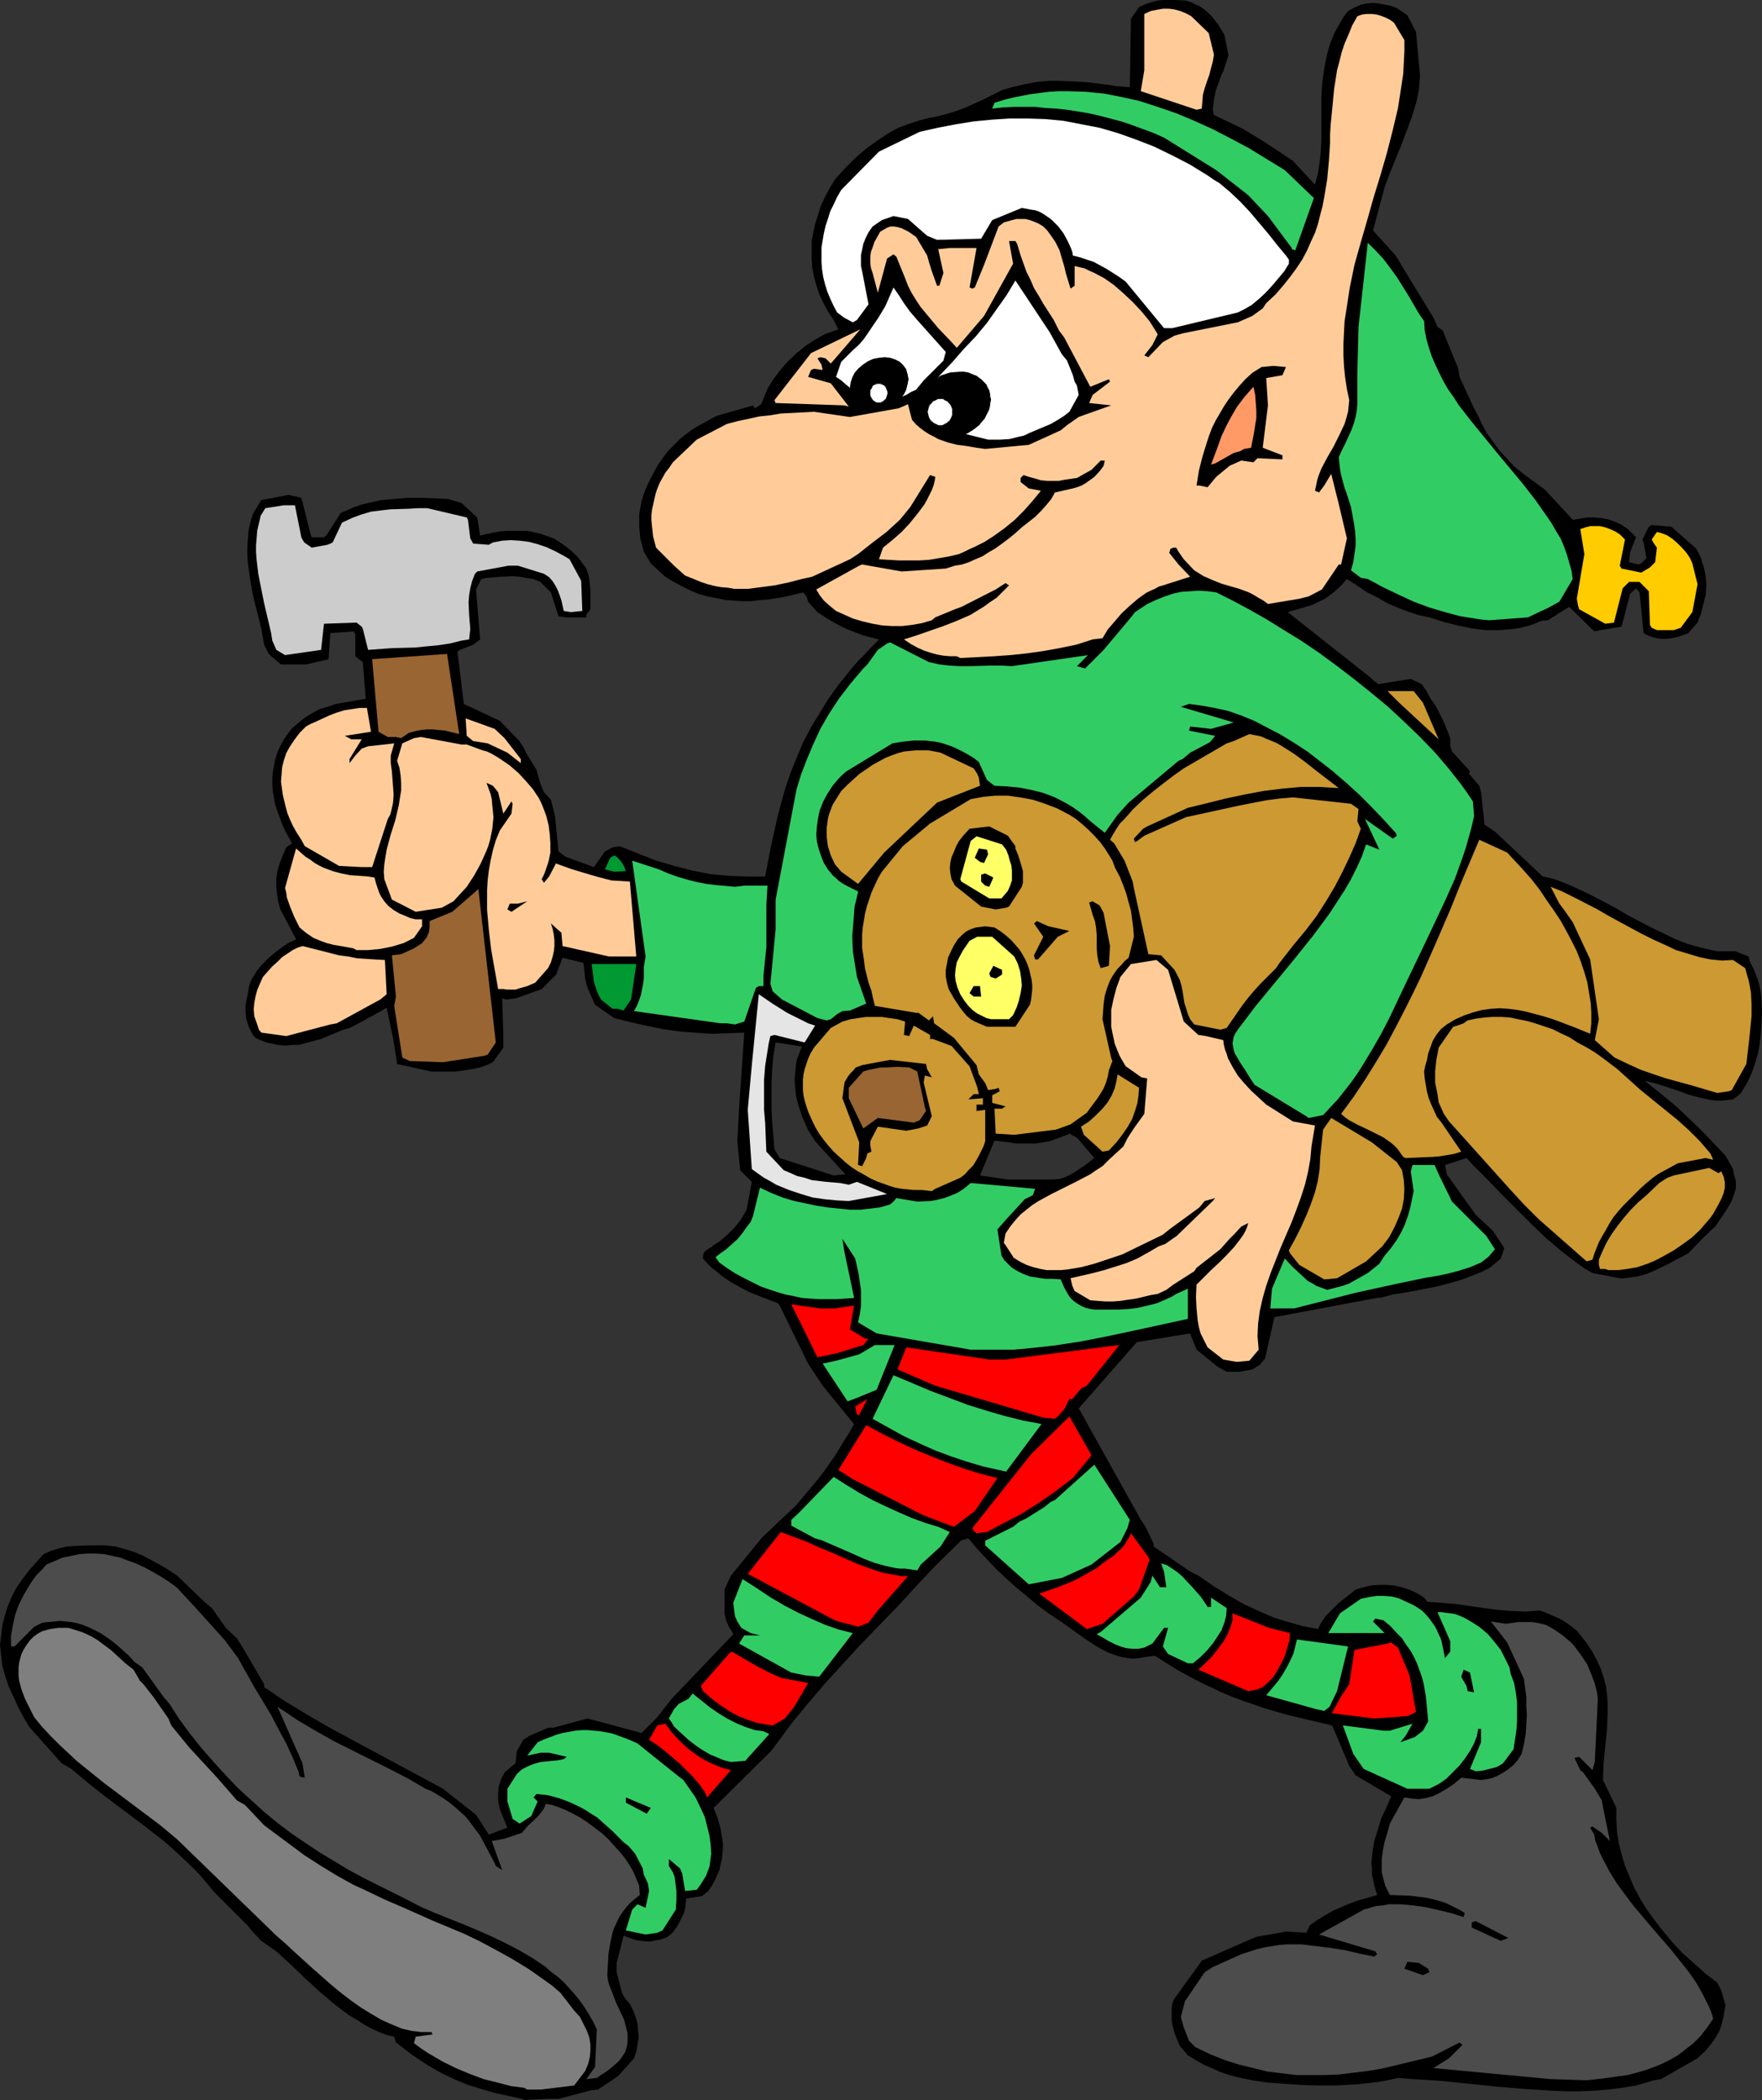 <?xml version="1.0" encoding="UTF-8" standalone="no"?>
<svg
   version="1.0"
   width="129.766mm"
   height="154.579mm"
   id="svg90"
   sodipodi:docname="Elf 11.wmf"
   xmlns:inkscape="http://www.inkscape.org/namespaces/inkscape"
   xmlns:sodipodi="http://sodipodi.sourceforge.net/DTD/sodipodi-0.dtd"
   xmlns="http://www.w3.org/2000/svg"
   xmlns:svg="http://www.w3.org/2000/svg">
  <rect width="100%" height="100%" fill="#333333" stroke="none"/>
  <sodipodi:namedview
     id="namedview90"
     pagecolor="#ffffff"
     bordercolor="#000000"
     borderopacity="0.25"
     inkscape:showpageshadow="2"
     inkscape:pageopacity="0.0"
     inkscape:pagecheckerboard="0"
     inkscape:deskcolor="#d1d1d1"
     inkscape:document-units="mm" />
  <defs
     id="defs1">
    <pattern
       id="WMFhbasepattern"
       patternUnits="userSpaceOnUse"
       width="6"
       height="6"
       x="0"
       y="0" />
  </defs>
  <path
     style="fill:#000000;fill-opacity:1;fill-rule:evenodd;stroke:none"
     d="m 145.278,583.911 -3.717,-0.808 -3.717,-0.808 -3.878,-1.131 -3.717,-1.131 -3.878,-1.616 -3.717,-1.777 -1.939,-1.131 -1.939,-1.131 -1.939,-1.293 -1.939,-1.293 -4.686,-3.555 -0.485,-1.616 -2.101,-0.485 -2.101,-0.808 -2.101,-0.969 -2.101,-1.131 -1.939,-1.293 -2.262,-1.293 -1.939,-1.454 -2.101,-1.616 -4.202,-3.555 -4.04,-3.716 -3.878,-3.716 -4.04,-3.716 -4.202,-2.908 -2.424,-2.585 -1.454,-1.777 -9.211,-9.209 -2.262,-2.747 -2.101,-2.424 -2.424,-2.424 -2.424,-2.262 -2.424,-2.262 -2.424,-2.1 -5.171,-4.039 -5.171,-3.878 -5.171,-3.878 -5.171,-4.039 -5.01,-4.201 -2.747,-1.616 L 8.08,480.345 6.464,477.599 5.01,474.852 3.717,471.944 2.424,469.197 1.454,466.289 0.646,463.381 0.323,460.472 0,457.564 l 0.323,-2.585 0.323,-2.747 0.646,-2.585 0.808,-2.585 0.97,-2.424 1.293,-2.585 1.778,-2.585 0.97,-1.293 0.97,-1.293 4.04,-4.524 2.262,-0.969 2.101,-0.646 2.101,-0.485 2.262,-0.162 4.202,-0.162 h 4.363 l 2.747,0.323 2.424,0.646 2.586,0.808 2.424,0.969 2.424,1.293 2.424,1.293 2.424,1.454 2.424,1.616 7.918,7.594 1.778,1.454 3.878,5.493 3.07,2.908 1.454,2.262 6.141,10.502 v 0.808 l 5.979,4.039 6.141,3.716 6.141,3.555 6.302,3.393 25.21,13.572 9.211,7.271 3.555,5.493 5.171,-1.939 -0.808,-1.939 -0.808,-1.939 -0.646,-1.777 -0.323,-1.939 v -1.939 l 0.162,-1.939 0.646,-1.939 0.485,-0.969 0.485,-0.969 3.07,-2.585 0.323,-3.231 1.778,-3.231 1.778,-1.131 5.171,-2.262 h 1.454 l 9.534,-2.585 15.029,4.039 4.363,-4.362 4.04,-5.17 17.13,-17.934 -0.485,-0.969 -0.646,-0.969 -0.808,-1.777 -0.485,-1.939 v -1.939 -4.847 l 1.778,-3.878 8.726,-10.664 8.888,-8.402 0.646,-0.646 4.363,-5.17 1.616,-1.939 1.616,-2.1 3.07,-4.362 2.747,-4.524 1.454,-2.262 1.131,-2.1 -8.726,-10.664 -4.04,-6.14 -7.918,-16.157 -0.485,-0.646 -2.586,-0.969 -5.333,-2.1 -2.747,-1.454 -2.586,-1.454 -2.586,-1.777 -1.293,-1.131 -1.293,-0.969 -1.293,-1.293 -1.131,-1.293 v -0.808 l 0.162,-0.646 0.323,-0.485 0.323,-0.323 0.97,-0.646 0.646,-0.323 0.485,-0.485 1.616,-0.969 1.293,-1.131 1.293,-1.131 1.293,-1.293 1.131,-1.293 0.97,-1.293 0.808,-1.293 0.808,-1.454 1.454,-7.755 -3.232,-3.231 -0.808,-8.078 0.485,-9.048 1.454,-21.166 -4.525,0.162 -4.686,0.162 -4.525,-0.323 -4.363,-0.323 -4.525,-0.646 -4.686,-0.969 -4.363,-0.969 -4.525,-1.131 -5.333,-3.716 -0.646,-1.454 -0.646,-1.454 -0.646,-1.454 -0.485,-1.454 -0.323,-1.454 -0.162,-1.454 -0.162,-1.454 -0.162,-1.454 -5.818,-1.454 -1.778,4.686 -4.04,4.039 -7.272,2.585 -2.586,0.323 -1.131,-0.323 0.323,9.856 v 3.878 l -2.909,4.039 -1.778,0.808 -1.778,0.646 -1.616,0.323 -1.778,0.323 -3.394,0.485 h -3.555 -3.232 l -9.534,-2.1 -0.323,-2.262 -0.808,-5.009 -1.778,-8.402 -1.616,0.969 -6.787,3.716 -1.939,0.969 -1.778,0.485 -3.07,1.293 -3.07,1.293 -3.07,0.808 -3.07,0.808 h -1.454 l -1.454,0.162 h -1.616 l -1.454,-0.162 -1.454,-0.323 -1.616,-0.323 -1.616,-0.646 -1.454,-0.646 -0.808,-0.969 -0.485,-0.969 -0.485,-0.969 -0.323,-0.808 -0.485,-1.777 -0.162,-1.777 v -1.777 l 0.323,-1.777 0.323,-1.616 0.323,-1.939 0.323,-0.969 0.485,-1.131 0.646,-0.969 0.646,-1.131 1.616,-1.939 1.778,-1.777 1.939,-1.616 1.939,-1.454 1.939,-1.293 0.97,-0.323 0.808,-0.485 -4.363,-8.24 -0.646,-2.262 -0.323,-2.262 -0.162,-2.1 v -2.1 l 0.323,-2.1 0.646,-2.1 0.808,-2.1 0.97,-2.262 1.616,-1.131 -1.939,-3.555 -0.808,-1.777 -0.646,-1.777 -0.646,-1.777 -0.646,-1.939 -0.323,-1.777 -0.323,-1.777 -0.162,-1.939 v -1.777 l 0.162,-1.777 0.323,-1.777 0.323,-1.777 0.646,-1.939 0.808,-1.777 0.97,-1.777 1.131,-1.616 1.131,-1.454 1.293,-1.131 1.131,-0.969 1.293,-0.969 1.293,-0.808 2.586,-1.454 2.262,-0.646 2.262,-0.808 8.403,-1.454 -0.808,-10.179 -2.101,-1.616 v -6.14 l -0.485,-0.808 -6.464,0.485 -0.485,7.271 -6.302,1.454 h -3.07 -3.878 l -3.394,-2.908 -1.293,-2.585 -0.808,-4.524 -1.131,-4.524 -1.131,-4.524 -0.808,-4.524 -0.646,-4.524 -0.162,-2.262 v -2.262 l 0.162,-2.262 0.162,-2.262 0.485,-2.262 0.646,-2.262 2.424,-4.039 7.595,-1.454 3.555,0.808 0.323,1.131 2.262,9.048 0.323,0.808 h 3.394 l 0.646,-0.485 4.04,-6.301 1.939,-0.808 1.778,-0.808 1.939,-0.646 1.939,-0.485 3.555,-0.808 3.717,-0.323 3.717,-0.323 h 3.878 l 3.717,0.162 3.717,0.162 3.717,1.131 4.363,4.039 0.808,5.009 3.555,-0.808 1.939,-0.323 1.778,-0.162 h 1.939 1.939 1.939 l 1.778,0.323 1.939,0.485 1.939,0.646 1.778,0.646 1.778,1.131 1.616,1.131 1.778,1.454 1.616,1.616 1.454,1.939 0.808,1.131 0.485,1.454 0.323,1.454 0.162,1.454 0.162,1.454 v 5.493 l -1.131,1.454 v 0.808 h -5.494 l -2.262,-0.323 -2.101,-6.624 -2.909,-2.908 -1.939,-0.808 -1.939,-0.323 -1.778,-0.323 -1.939,-0.162 -3.717,0.162 -1.778,0.162 -1.939,0.162 -1.454,0.323 -1.454,2.908 1.131,13.895 -1.939,1.454 -3.717,1.454 -0.646,0.485 1.778,14.541 10.019,4.686 5.494,5.655 1.293,2.1 0.485,1.131 2.909,4.686 1.131,4.039 0.97,2.262 1.939,2.1 1.131,4.524 0.97,9.856 1.939,1.454 7.918,2.908 3.07,-4.362 2.101,-1.131 2.101,-0.323 5.171,2.1 5.01,1.939 5.01,1.454 5.01,1.293 5.01,0.969 5.01,0.485 5.01,0.162 h 5.171 l 1.616,-8.402 1.778,-8.078 1.131,-4.201 1.131,-4.039 1.454,-4.201 1.616,-4.039 1.778,-4.201 2.101,-4.039 2.424,-4.039 2.586,-4.201 2.909,-4.039 3.394,-4.201 1.778,-2.1 1.939,-1.939 1.939,-2.1 2.101,-2.1 -4.363,-1.131 -2.101,-0.808 -2.101,-0.808 -2.101,-0.969 -2.101,-1.131 -2.101,-1.293 -2.262,-1.454 -2.586,-2.908 -0.323,-1.131 -0.323,-0.646 -0.808,-0.808 -4.686,1.131 -4.848,0.808 -2.424,0.162 -2.424,0.323 h -2.424 l -2.424,-0.162 -2.262,-0.162 -2.424,-0.485 -2.424,-0.485 -2.424,-0.646 -2.424,-0.969 -2.262,-1.131 -2.424,-1.293 -2.424,-1.454 -4.04,-3.716 -1.939,-3.231 -0.485,-1.939 -0.485,-1.616 -0.162,-1.777 -0.162,-1.777 v -1.777 -1.616 l 0.323,-1.777 0.323,-1.777 0.485,-1.616 0.646,-1.777 0.808,-1.777 0.808,-1.616 0.97,-1.777 0.97,-1.777 1.293,-1.777 1.293,-1.777 1.778,-1.777 1.778,-1.777 1.616,-1.293 1.778,-1.293 1.616,-0.969 1.778,-0.969 3.232,-1.777 2.262,-0.646 7.918,-2.262 0.485,0.808 1.778,-1.131 1.778,-4.362 0.808,-1.293 0.808,-1.293 1.939,-2.585 2.101,-2.424 2.424,-2.262 2.586,-2.1 2.747,-1.777 2.586,-1.454 1.454,-0.485 1.293,-0.485 0.97,-0.323 -1.293,-2.585 -1.616,-2.424 -1.293,-2.424 -1.131,-2.424 -0.808,-2.424 -0.646,-2.424 -0.485,-2.424 -0.162,-2.424 v -2.424 -2.585 l 0.485,-2.424 0.485,-2.424 0.808,-2.424 0.808,-2.585 1.131,-2.424 1.293,-2.424 1.454,-2.424 1.454,-1.616 1.454,-1.616 2.909,-2.908 3.07,-2.585 2.909,-2.1 2.909,-1.939 2.909,-1.616 3.07,-1.131 2.909,-0.969 2.586,-0.646 2.586,-0.485 2.424,-0.646 2.586,-0.808 2.586,-0.969 5.01,-2.262 5.171,-2.585 2.747,-0.808 3.394,-0.808 3.394,-0.646 3.394,-0.323 h 3.394 l 3.232,0.162 3.394,0.162 6.787,0.808 1.778,0.323 4.04,0.323 0.323,-19.065 2.262,-3.231 1.778,-0.808 1.454,-0.485 1.778,-0.485 L 323.684,0 h 1.616 1.616 l 3.232,0.162 1.454,0.485 1.293,0.646 1.131,0.485 1.131,0.808 1.131,0.969 0.97,0.969 0.808,0.969 0.97,1.293 1.778,2.908 1.131,5.655 -1.454,4.524 -0.646,1.293 -0.485,1.454 -0.97,2.585 -0.485,2.585 -0.323,2.747 0.323,1.454 8.08,3.878 6.141,3.716 7.757,5.17 6.141,6.624 0.808,-3.07 0.485,-3.07 0.323,-3.07 0.162,-3.07 V 33.122 27.144 l 0.162,-3.07 0.323,-2.908 0.485,-3.07 0.646,-3.07 0.808,-2.908 1.293,-3.07 0.808,-1.454 0.808,-1.454 0.97,-1.616 1.131,-1.454 1.778,-0.969 1.778,-0.808 1.616,-0.323 1.778,-0.162 1.616,0.162 1.616,0.323 1.778,0.323 1.616,0.646 2.909,1.939 2.424,4.686 1.131,12.118 -0.162,1.939 -0.162,1.939 -0.323,1.777 -0.485,2.1 -1.131,3.716 -1.454,3.878 -1.454,3.878 -3.232,7.917 -1.454,3.878 -3.232,12.118 6.302,6.947 2.424,4.039 8.08,13.249 1.131,2.585 1.454,0.969 4.363,10.664 0.323,2.262 4.04,8.725 1.131,2.1 1.131,2.424 1.293,2.424 1.778,2.424 1.778,2.424 2.101,2.262 2.101,2.262 2.424,1.939 2.424,1.777 3.555,2.585 7.757,8.402 2.101,-0.323 1.939,-0.323 h 1.939 l 1.939,0.162 1.778,0.323 1.939,0.646 1.778,0.808 1.939,1.293 2.262,2.262 -1.616,4.039 -0.323,2.908 2.586,0.646 0.808,-0.323 1.454,-1.454 -0.808,-4.362 -0.323,-0.808 1.778,-3.555 0.808,-0.485 5.494,0.485 6.949,6.14 0.646,1.293 0.646,1.293 0.323,1.293 0.485,1.293 0.485,2.585 0.162,2.424 -0.162,2.585 -0.646,2.585 -0.646,2.585 -0.97,2.585 -2.586,2.908 -1.616,0.646 -1.454,0.485 -1.616,0.323 -1.454,0.162 h -1.616 l -1.616,-0.323 -1.616,-0.485 -1.454,-0.808 -1.131,-11.31 -0.97,-1.131 -1.616,1.454 -2.424,9.209 -7.595,1.293 -6.949,-6.786 -1.939,1.131 -3.232,2.1 -0.808,0.485 -1.778,0.162 -1.939,0.808 -1.939,0.646 -1.939,0.485 -1.939,0.323 -1.939,0.162 -1.939,0.162 h -1.939 -1.939 l -3.878,-0.485 -3.878,-0.808 -3.878,-0.969 -4.04,-1.293 -3.07,-0.646 -2.909,-0.969 -2.909,-1.131 -2.747,-1.131 -2.747,-1.616 -2.909,-1.454 -2.909,-1.939 -2.747,-1.777 -1.293,1.454 -1.131,1.131 -1.293,1.131 -1.293,0.969 -1.131,0.808 -1.293,0.646 -2.424,1.131 -6.626,1.939 23.109,18.257 0.646,0.646 1.454,1.131 9.05,-1.454 3.07,1.454 1.293,1.939 1.131,2.1 1.293,1.777 0.97,1.777 1.778,3.716 1.454,3.716 v 2.262 l 0.485,1.454 5.01,5.493 -0.323,0.646 2.909,3.393 0.485,1.777 0.97,9.048 2.909,1.939 13.251,12.441 3.394,0.808 3.394,1.293 3.232,1.454 3.394,1.616 6.787,3.555 3.232,1.939 3.394,1.777 3.394,1.777 3.394,1.616 3.232,1.616 3.394,1.293 3.394,0.969 3.394,0.808 1.616,0.323 h 1.616 1.778 1.616 l 3.717,1.454 0.323,1.454 0.97,1.777 0.646,1.616 0.646,1.777 0.485,1.777 0.323,1.777 0.162,1.777 0.162,3.716 -0.162,2.908 -0.162,2.908 -0.323,2.747 -0.485,2.747 -0.808,2.747 -0.97,2.747 -1.293,2.747 -0.808,1.293 -0.808,1.454 -2.262,1.777 -1.616,0.162 -1.454,0.162 h -1.616 l -1.616,-0.162 -2.909,-0.646 -3.07,-0.808 -3.07,-1.131 -2.909,-0.969 -3.07,-0.969 -3.232,-0.808 5.818,4.686 2.909,2.424 2.747,2.585 2.747,2.585 2.747,2.747 2.747,2.908 2.747,2.908 2.101,3.716 0.323,1.777 0.323,0.969 0.162,0.808 v 0.969 0.808 l -0.485,1.616 -0.646,1.777 -0.97,1.777 -1.131,1.777 -2.424,3.555 -3.717,3.555 -3.878,4.039 -2.424,1.293 -1.293,0.646 -1.131,0.646 -2.262,1.131 -2.424,1.131 -2.262,0.969 -2.424,0.646 -2.424,0.323 -1.131,0.162 h -1.293 l -7.595,-1.454 -2.262,-1.293 -2.262,-1.616 -2.101,-1.616 -2.101,-1.616 -4.363,-3.716 -4.04,-3.878 -4.202,-4.201 -4.04,-4.039 -4.04,-4.201 -3.878,-3.878 -1.778,-1.939 -5.979,1.939 0.485,2.585 8.08,11.31 4.686,4.362 3.232,4.847 -0.97,2.908 -3.07,2.585 -1.939,0.969 -1.939,0.808 -3.717,1.454 -3.878,1.131 -3.878,0.969 -7.595,1.454 -4.04,0.646 -3.717,0.969 v -0.162 l -29.25,5.493 -2.586,11.471 -1.454,1.777 -2.101,1.293 -3.394,0.646 h -3.717 l -2.424,-1.293 -5.979,-4.847 -1.454,-3.555 -0.323,-0.969 -14.867,2.424 -16.16,18.419 17.291,31.021 1.293,1.939 2.262,4.686 v 0.808 l 10.181,6.947 2.262,1.131 4.202,2.908 4.202,2.585 4.202,2.424 4.202,1.939 4.04,1.777 4.202,1.293 4.04,1.131 4.202,0.808 0.646,-1.293 0.808,-1.293 0.808,-1.131 1.131,-1.131 2.262,-2.262 2.424,-1.939 2.424,-1.939 2.262,-0.646 2.101,-0.485 2.101,-0.162 h 2.101 l 2.101,0.162 2.101,0.485 2.101,0.646 2.101,0.969 2.101,1.293 0.808,1.131 4.04,0.323 4.04,0.323 7.757,1.131 3.878,0.485 3.878,0.323 3.878,0.162 1.939,-0.162 1.939,-0.162 1.778,0.646 1.778,0.808 1.939,0.808 1.616,0.969 1.616,1.131 1.616,1.293 1.293,1.616 1.293,1.616 1.616,2.424 1.293,2.424 1.131,2.424 0.808,2.424 0.646,2.424 0.323,2.424 0.162,2.424 v 2.262 l -0.162,4.847 -0.485,4.686 -0.485,4.847 -0.162,4.686 3.717,7.755 v 3.231 l 0.162,3.231 0.485,3.231 0.808,3.231 0.97,3.231 1.293,3.07 1.293,3.07 1.778,3.231 1.939,3.07 2.101,2.908 2.424,3.07 2.424,2.908 2.747,2.908 3.07,2.747 3.232,2.908 3.394,2.585 1.131,2.262 1.131,4.039 -0.323,1.777 -0.323,1.777 -0.485,1.939 -0.646,1.777 -1.131,1.939 -1.293,1.777 -1.616,1.939 -0.97,0.808 -0.97,0.969 -10.181,5.816 -1.939,0.323 -5.01,1.454 -3.878,0.646 -3.878,0.485 -3.878,0.323 -3.878,0.162 h -3.878 l -3.878,-0.162 -7.757,-0.485 -7.757,-0.646 -7.757,-0.808 -7.918,-0.808 -7.757,-0.485 -4.04,-0.323 -2.909,0.646 -2.747,0.485 -2.909,0.323 -2.747,0.323 -2.909,0.162 -2.747,0.162 h -5.818 l -4.525,-0.162 -4.363,-0.323 -4.686,-0.323 -4.363,-0.646 -2.262,-0.485 -2.262,-0.485 -2.262,-0.646 -2.262,-0.808 -2.101,-0.969 -2.262,-0.969 -2.262,-1.293 -2.101,-1.293 -2.262,-2.585 -1.454,-3.555 -0.323,-1.293 -0.323,-1.131 -0.162,-1.131 v -1.131 -2.1 l 0.162,-1.293 0.323,-1.131 7.918,-10.987 11.797,-5.17 3.394,-1.454 8.242,-1.454 5.656,0.323 0.97,-2.1 2.101,-1.454 2.101,-1.293 2.262,-1.293 2.262,-0.969 2.262,-0.969 2.101,-0.808 2.262,-0.646 2.262,-0.646 1.131,-0.323 -0.808,-2.585 -0.323,-1.616 -0.323,-1.454 v -1.616 l -0.162,-1.616 0.323,-3.07 0.485,-3.07 0.97,-3.07 0.97,-3.231 1.454,-3.07 1.293,-3.07 -9.858,-5.816 -1.778,-2.585 -4.363,-10.34 -0.485,-0.969 -6.141,-1.454 -6.141,-1.454 -6.141,-1.777 -6.141,-2.1 -3.07,-1.131 -3.07,-1.293 -3.07,-1.454 -3.07,-1.454 -3.07,-1.616 -3.232,-1.777 -3.07,-1.939 -3.07,-1.939 -2.586,0.323 -1.616,0.323 -1.778,0.162 -1.616,-0.162 -1.778,-0.323 -1.616,-0.485 -1.778,-0.646 -1.616,-0.808 -1.778,-0.969 -3.232,-2.1 -3.394,-2.424 -3.394,-2.424 -3.394,-2.262 -3.07,-2.262 -2.909,-2.424 -2.909,-2.424 -2.909,-2.585 -2.909,-2.747 -2.586,-2.747 -2.586,-2.747 -2.424,-2.908 -1.939,0.485 -7.272,7.109 -5.171,5.493 -5.171,5.655 -5.333,5.493 -5.333,5.493 -5.171,5.655 -4.848,5.332 -4.686,5.493 -2.262,2.747 -2.101,2.585 -5.494,7.432 -16.16,15.995 1.131,2.908 0.808,2.908 0.485,2.908 0.162,1.293 v 1.454 l -0.162,1.454 -0.162,1.454 -0.323,1.454 -0.323,1.454 -0.646,1.454 -0.646,1.454 -0.808,1.454 -0.97,1.454 -1.778,1.454 -4.363,0.646 -0.323,2.747 -0.323,1.293 -0.646,1.293 -0.646,1.293 -0.808,1.454 -0.97,1.293 -1.454,1.293 -2.101,0.808 -1.293,0.162 -1.293,0.323 h -1.293 l -1.293,-0.162 -1.293,-0.162 -1.131,-0.323 -1.293,-0.485 -1.293,-0.485 -1.939,7.594 v 2.585 l 1.454,5.655 0.646,1.293 1.616,1.939 0.97,1.939 0.646,1.777 0.485,1.777 0.162,1.939 0.162,1.777 -0.323,1.939 -0.323,1.939 -0.646,1.939 -3.878,4.362 -0.646,0.646 -5.494,3.716 -1.778,0.162 -9.211,2.424 h -3.232 l -6.302,0.323 z"
     id="path1" />
  <path
     style="fill:#7f7f7f;fill-opacity:1;fill-rule:evenodd;stroke:none"
     d="m 145.925,580.842 -3.717,-0.485 -3.717,-0.969 -3.878,-0.969 -3.878,-1.454 -3.878,-1.616 -3.878,-1.939 -3.878,-2.262 -1.939,-1.293 -1.939,-1.454 0.485,-1.777 4.686,-0.646 -0.323,-0.646 h -1.454 -1.293 l -1.293,-0.162 -1.454,-0.162 -2.747,-0.646 -2.747,-1.131 -2.909,-1.293 -2.747,-1.616 -2.909,-1.777 -2.747,-1.939 -2.747,-2.1 -2.747,-2.262 -5.333,-4.686 -5.171,-4.686 -2.424,-2.262 -2.424,-2.1 -27.634,-26.82 -4.848,-4.039 -5.171,-3.878 -10.342,-7.755 -5.01,-4.039 -2.586,-2.1 -2.424,-2.262 -2.424,-2.262 -2.424,-2.424 L 11.797,480.507 9.534,477.76 8.242,475.175 6.949,472.59 5.979,470.005 5.333,467.581 5.171,466.289 v -1.293 -1.131 l 0.162,-1.293 0.323,-1.293 0.323,-1.131 0.646,-1.293 0.808,-1.293 0.97,-1.293 0.97,-0.969 1.131,-0.808 1.131,-0.646 1.131,-0.323 1.131,-0.323 2.262,-0.323 h 2.909 l 2.101,0.646 1.939,0.646 2.101,0.969 1.939,1.131 1.939,1.454 1.939,1.454 1.939,1.777 1.939,1.777 2.262,1.777 1.778,3.07 0.97,0.969 2.909,3.716 4.04,5.816 0.808,1.939 5.01,6.14 7.757,8.402 5.494,6.301 2.262,1.293 5.333,5.655 11.312,8.402 4.525,2.908 4.525,2.747 4.363,2.424 4.525,2.1 4.363,2.1 4.525,1.939 4.363,1.939 4.363,1.939 8.888,3.716 4.363,2.1 4.525,2.424 4.363,2.424 4.525,2.747 4.363,3.07 2.262,1.616 2.262,1.939 3.878,5.009 1.616,1.777 0.97,1.939 0.97,1.939 0.646,1.777 0.323,1.939 v 1.777 l -0.162,1.777 -0.485,1.939 -0.808,1.939 -3.07,4.039 -9.373,1.131 h -3.717 z"
     id="path2" />
  <path
     style="fill:#4c4c4c;fill-opacity:1;fill-rule:evenodd;stroke:none"
     d="m 163.216,578.418 2.424,-3.393 0.485,-10.502 -1.131,-2.262 -1.131,-1.939 -1.293,-2.1 -1.293,-1.777 -1.454,-1.777 -1.454,-1.616 -1.454,-1.616 -1.616,-1.454 -1.778,-1.293 -1.616,-1.454 -3.555,-2.424 -3.878,-2.262 -3.717,-1.939 -4.04,-1.939 -4.04,-1.777 -3.878,-1.616 -4.04,-1.616 -4.04,-1.616 -3.717,-1.616 -3.717,-1.939 -3.555,-1.777 -4.202,-2.1 -4.202,-2.1 -4.202,-2.262 -4.04,-2.424 -4.04,-2.424 -3.878,-2.585 -4.04,-2.747 -3.878,-2.908 -3.717,-3.07 -3.555,-3.231 -3.717,-3.393 -3.394,-3.555 -3.394,-3.716 -3.394,-3.878 -3.232,-4.039 -3.07,-4.201 -2.586,-4.039 -1.778,-2.1 -5.818,-8.078 -2.101,-1.454 -1.616,-1.777 -1.616,-1.454 -1.616,-1.454 -1.616,-1.293 -1.616,-1.131 -1.454,-0.969 -1.616,-0.808 -1.616,-0.808 -1.616,-0.646 -1.616,-0.485 -1.616,-0.323 -1.616,-0.162 -1.616,-0.162 -1.616,0.162 -1.616,0.162 -1.616,0.162 -2.262,1.131 -1.454,1.454 -4.04,4.039 H 3.07 v -2.908 l 0.485,-2.908 0.646,-2.908 0.97,-2.747 1.454,-2.908 1.616,-2.747 0.97,-1.454 1.131,-1.454 1.293,-1.293 1.293,-1.454 2.262,-0.969 2.262,-0.969 2.424,-0.485 2.262,-0.485 2.262,-0.162 h 2.262 l 2.262,0.162 2.262,0.485 2.262,0.485 2.101,0.808 2.262,0.808 2.424,1.131 2.101,1.131 2.262,1.293 2.262,1.454 2.262,1.616 4.525,4.847 4.525,5.009 4.363,4.847 1.939,2.585 1.778,2.424 2.262,4.039 2.262,4.039 4.686,7.755 2.101,4.039 2.101,3.878 1.778,3.878 1.616,3.878 0.323,1.454 1.454,0.323 -0.646,-4.039 -6.949,-15.672 2.747,1.777 2.586,1.777 5.171,3.07 5.171,2.908 5.171,2.585 10.342,5.17 5.01,2.585 5.01,2.908 1.616,0.646 1.616,0.969 1.616,0.969 1.616,1.131 1.616,1.293 1.454,1.293 1.616,1.454 1.293,1.616 2.747,3.716 4.04,7.594 0.323,0.808 1.778,1.131 -2.909,-8.078 3.555,-0.646 4.848,-1.616 0.808,-0.969 0.808,-0.969 1.939,-1.777 0.97,-0.969 0.808,-0.969 0.808,-1.131 0.485,-1.293 1.778,0.323 1.939,0.646 1.939,0.808 1.939,0.969 2.101,1.131 1.939,1.293 1.939,1.454 1.939,1.454 1.778,1.616 1.616,1.777 1.616,1.777 1.454,1.777 1.293,1.939 1.131,1.939 0.808,1.939 0.808,1.939 0.162,2.585 -1.454,1.131 -1.293,1.131 -1.131,1.293 -0.97,1.293 -0.97,1.454 -0.646,1.454 -0.646,1.293 -0.485,1.454 -0.646,3.07 -0.485,2.908 -0.162,2.908 -0.162,2.908 0.162,1.293 0.323,1.293 0.97,2.424 0.97,2.585 1.131,2.424 1.131,2.424 0.646,2.424 0.323,1.293 v 1.131 1.293 l -0.162,1.131 -0.485,1.616 -0.808,1.293 -0.97,1.293 -1.293,1.131 -1.131,0.969 -1.293,0.969 -1.293,0.808 -1.131,0.808 z"
     id="path3" />
  <path
     style="fill:#4c4c4c;fill-opacity:1;fill-rule:evenodd;stroke:none"
     d="m 431.633,578.418 -32.643,-3.07 4.363,-2.747 3.717,-3.716 -0.808,-0.646 -7.595,3.878 -1.939,0.485 -4.04,0.969 -4.04,0.969 -4.04,0.969 -3.878,0.646 -4.04,0.485 -3.878,0.485 -4.04,0.162 h -4.04 -3.878 l -4.04,-0.485 -4.04,-0.485 -3.878,-0.969 -4.04,-0.969 -4.04,-1.293 -4.04,-1.616 -4.04,-1.939 -1.778,-1.777 -1.454,-3.716 -0.808,-2.908 1.131,-4.362 5.494,-8.078 2.262,-1.454 7.918,-3.555 4.525,-1.454 2.101,-0.485 1.939,-0.323 2.101,-0.323 1.939,-0.162 h 4.202 l 4.04,0.485 3.878,0.485 4.202,0.646 4.04,0.969 4.04,0.808 0.808,-0.646 -0.485,-0.808 -15.675,-4.686 11.312,-6.301 1.131,-0.646 1.778,-0.485 1.616,-0.485 1.778,-0.162 1.778,-0.323 h 3.394 l 3.555,0.323 3.394,0.485 3.555,0.808 3.394,0.808 3.555,1.131 0.323,-1.131 -1.293,-0.808 -1.293,-0.646 -2.586,-1.293 -2.586,-0.808 -2.586,-0.646 -2.586,-0.323 -2.586,-0.323 -5.333,-0.162 -0.646,-1.293 -0.646,-1.293 -0.323,-1.293 -0.323,-1.131 -0.323,-1.293 v -1.293 -2.424 l 0.323,-2.424 0.485,-2.424 0.808,-2.585 0.646,-2.424 4.04,-7.271 2.101,0.323 1.939,0.162 1.939,-0.323 1.939,-0.485 1.939,-0.969 1.939,-1.131 1.939,-1.293 2.101,-1.777 v 0 l 5.494,0.646 1.293,-0.162 1.616,-0.323 1.616,-0.646 1.454,-0.808 1.454,-0.969 1.454,-1.131 1.293,-1.454 1.131,-1.777 0.646,-2.747 0.485,-2.747 0.162,-2.585 0.162,-2.747 -0.162,-2.424 v -2.585 l -0.646,-5.009 -4.686,-10.179 -4.525,-5.816 4.202,0.646 3.555,-0.485 h 1.778 1.939 l 1.939,0.323 1.939,0.485 1.778,0.969 0.97,0.646 0.97,0.646 1.131,0.808 1.131,0.969 1.131,0.969 0.97,1.131 1.778,2.424 1.616,2.424 1.131,2.747 0.97,2.585 0.323,1.293 0.323,1.293 0.162,1.293 v 1.131 l -0.808,16.803 -0.646,2.262 -3.717,-3.716 -1.293,0.323 1.616,3.393 0.808,0.646 3.232,4.524 1.939,3.231 0.323,1.777 1.939,9.533 -2.262,-2.262 -2.586,-1.777 -0.646,0.323 1.131,1.939 0.323,1.777 0.646,1.616 0.646,1.777 0.808,1.616 1.778,3.393 2.101,3.393 2.262,3.07 2.424,3.231 5.333,6.301 5.171,5.978 2.586,3.231 2.424,3.07 2.101,3.07 1.778,3.231 1.616,3.231 0.646,1.616 0.485,1.616 -1.778,2.585 -1.778,2.262 -2.101,2.1 -2.101,1.616 -2.101,1.616 -2.262,1.293 -2.262,1.131 -2.424,0.969 -2.262,0.808 -2.262,0.646 -2.424,0.646 -2.424,0.323 -4.525,0.646 -4.525,0.485 z"
     id="path4" />
  <path
     style="fill:#000000;fill-opacity:1;fill-rule:evenodd;stroke:none"
     d="m 396.081,549.497 -5.171,-1.777 0.808,-1.939 3.232,0.323 2.586,1.616 0.323,0.969 z"
     id="path5" />
  <path
     style="fill:#000000;fill-opacity:1;fill-rule:evenodd;stroke:none"
     d="m 417.736,539.964 -8.08,-3.716 v -1.454 l 1.131,-0.323 9.05,4.686 z"
     id="path6" />
  <path
     style="fill:#32cc65;fill-opacity:1;fill-rule:evenodd;stroke:none"
     d="m 179.699,538.187 -5.494,-1.131 1.778,-5.816 1.454,-1.454 2.262,0.969 0.97,-4.686 -0.323,-2.1 -1.131,-2.424 -0.323,-1.777 -2.101,-4.039 -1.778,-2.1 -1.454,-1.131 -1.616,-1.616 -1.454,-1.454 -1.454,-1.293 -1.454,-1.293 -1.454,-1.293 -1.616,-0.969 -1.454,-0.969 -1.454,-0.808 -3.07,-1.454 -3.07,-1.131 -3.07,-0.808 -3.07,-0.323 -0.808,0.969 1.131,1.131 -1.778,4.039 -3.232,2.1 -1.939,-1.293 -1.454,-4.847 v -3.555 l 2.586,-4.039 0.808,-0.808 0.808,-0.646 1.616,-0.808 1.616,-0.646 1.778,-0.485 3.232,-0.323 1.616,-0.162 1.616,-0.323 0.808,-0.646 -4.848,-1.131 h -2.424 l -3.717,0.808 2.909,-3.716 1.778,-0.808 1.778,-0.646 1.616,-0.646 1.778,-0.485 1.778,-0.323 1.778,-0.323 1.778,-0.162 h 1.616 l 1.778,0.162 1.778,0.162 1.778,0.323 1.616,0.323 3.555,1.293 1.616,0.646 1.778,0.808 11.474,9.209 1.293,0.969 3.394,4.847 1.778,3.716 0.808,1.777 0.646,2.585 0.646,2.585 0.323,2.424 0.162,2.585 -0.162,1.131 -0.162,1.293 -0.162,1.131 -0.485,1.293 -0.485,1.293 -0.808,1.293 -0.808,1.293 -0.97,1.293 -3.232,0.323 -0.808,-4.847 -0.646,-1.454 -3.07,-2.585 v 1.939 l 1.131,1.777 0.485,1.293 0.162,1.293 0.323,2.585 v 2.424 l -0.162,2.747 -3.717,5.816 -1.454,0.646 z"
     id="path7" />
  <path
     style="fill:#000000;fill-opacity:1;fill-rule:evenodd;stroke:none"
     d="m 180.022,504.581 -5.818,-3.07 v -1.454 l 6.949,2.908 z"
     id="path8" />
  <path
     style="fill:#ff0000;fill-opacity:1;fill-rule:evenodd;stroke:none"
     d="m 196.829,500.057 -0.646,-1.454 -1.454,-2.1 -1.778,-2.1 -1.939,-1.939 -1.939,-1.939 -2.101,-1.777 -2.101,-1.777 -2.101,-1.616 -2.101,-1.293 2.262,-4.039 2.262,-0.485 1.939,2.585 2.101,2.262 2.262,2.1 2.424,1.777 2.262,1.454 2.424,1.131 2.424,0.969 2.424,0.646 z"
     id="path9" />
  <path
     style="fill:#32cc65;fill-opacity:1;fill-rule:evenodd;stroke:none"
     d="m 391.718,497.633 -12.12,-5.493 -2.909,-4.201 -2.909,-7.917 11.312,1.454 h 1.778 l 6.302,-1.939 -1.939,3.393 -1.454,1.777 4.04,-1.454 2.262,-1.777 1.454,-2.585 -0.323,-3.555 -0.323,-3.393 -0.646,-3.716 -0.485,-1.777 -0.646,-1.777 -0.646,-1.777 -0.808,-1.777 -0.97,-1.777 -1.293,-1.777 -1.131,-1.777 -1.616,-1.616 -1.616,-1.777 -1.939,-1.616 -2.262,-0.485 -0.646,0.808 3.232,3.231 h -15.675 l 3.232,-5.493 5.818,-4.039 2.262,-0.485 2.101,-0.323 h 2.101 l 2.101,0.162 1.939,0.485 2.101,0.969 2.101,0.969 2.262,1.454 1.131,1.131 0.97,1.131 0.808,1.131 0.808,1.131 0.485,0.969 0.485,1.131 0.485,0.969 0.323,0.969 v 0 l 0.97,4.686 1.454,-1.777 v -2.908 l -3.555,-8.078 h 1.131 l 1.131,0.162 1.293,0.162 1.293,0.162 2.424,0.969 2.262,1.293 2.262,1.454 2.262,1.939 1.778,2.1 1.778,2.262 2.424,4.847 0.323,1.777 0.97,2.585 0.485,2.747 0.323,2.585 v 2.585 2.585 l -0.162,2.585 -0.808,5.332 -2.909,3.878 -0.97,0.646 -0.97,0.485 -1.939,0.485 -1.939,0.485 -1.778,0.162 -1.616,-0.646 3.07,-7.432 v -3.716 h -0.808 l -0.323,1.939 -0.808,2.1 -1.131,2.1 -1.293,1.939 -1.616,2.1 -1.778,1.777 -1.939,1.939 -2.101,1.454 -2.586,1.293 z"
     id="path10" />
  <path
     style="fill:#32cc65;fill-opacity:1;fill-rule:evenodd;stroke:none"
     d="m 203.454,490.201 -1.939,-0.485 -1.939,-0.808 -1.939,-0.808 -1.939,-1.131 -1.939,-1.293 -2.101,-1.616 -1.939,-1.777 -2.101,-1.939 -0.646,-1.131 -0.808,-1.131 1.454,-2.585 1.293,-1.454 2.747,-1.454 1.131,-1.454 2.424,1.939 2.424,1.939 2.586,1.777 2.424,1.454 2.586,1.293 2.424,0.969 2.424,0.808 2.424,0.323 1.616,0.808 -5.979,6.624 -0.646,0.808 z"
     id="path11" />
  <path
     style="fill:#ff0000;fill-opacity:1;fill-rule:evenodd;stroke:none"
     d="m 215.089,480.022 -2.262,-0.323 -2.424,-0.485 -2.424,-0.808 -2.424,-0.969 -2.424,-1.293 -2.424,-1.616 -2.586,-1.939 -2.424,-2.1 -0.646,-1.454 8.08,-9.209 0.646,-0.323 3.555,2.1 3.394,1.939 3.394,1.777 3.232,1.454 7.595,1.454 -3.878,6.624 -2.586,3.231 z"
     id="path12" />
  <path
     style="fill:#ff0000;fill-opacity:1;fill-rule:evenodd;stroke:none"
     d="m 382.507,478.083 -11.797,-1.454 2.586,-4.686 2.262,-3.393 1.454,-9.533 9.211,-1.777 0.97,-0.323 1.939,1.454 3.232,7.755 1.778,10.179 -2.424,1.131 z"
     id="path13" />
  <path
     style="fill:#32cc65;fill-opacity:1;fill-rule:evenodd;stroke:none"
     d="m 366.347,475.498 -13.898,-3.878 1.778,-2.1 1.616,-1.939 1.293,-1.939 1.131,-1.939 0.97,-1.939 0.808,-1.777 0.485,-1.939 0.485,-1.939 14.221,1.939 -3.07,12.441 -2.101,4.362 -1.454,1.131 z"
     id="path14" />
  <path
     style="fill:#ff0000;fill-opacity:1;fill-rule:evenodd;stroke:none"
     d="m 347.44,470.49 -13.898,-5.978 1.939,-1.777 1.939,-1.939 1.616,-2.1 1.454,-1.939 1.131,-1.939 0.808,-1.939 0.646,-2.1 v -0.969 -0.969 l 10.181,4.039 5.818,1.454 -0.162,2.1 -0.646,2.1 -0.646,2.262 -0.97,1.939 -1.131,2.1 -1.131,1.777 -1.454,1.454 -1.454,1.293 -1.454,0.646 z"
     id="path15" />
  <path
     style="fill:#000000;fill-opacity:1;fill-rule:evenodd;stroke:none"
     d="m 408.524,470.49 -0.323,-1.454 -1.131,-1.939 -0.323,-0.646 0.646,-1.939 1.778,0.808 1.131,5.493 z"
     id="path16" />
  <path
     style="fill:#32cc65;fill-opacity:1;fill-rule:evenodd;stroke:none"
     d="m 224.301,466.127 -4.04,-0.808 -14.544,-8.078 1.454,-2.262 h 4.363 l -2.586,-0.646 -2.586,-1.454 -1.131,-1.777 -0.646,-1.454 -0.485,-3.716 2.586,-6.624 4.04,2.585 3.878,2.585 3.878,2.262 3.717,1.939 3.878,1.777 3.717,1.616 3.717,1.293 3.878,0.969 -8.726,11.31 -0.646,0.808 z"
     id="path17" />
  <path
     style="fill:#32cc65;fill-opacity:1;fill-rule:evenodd;stroke:none"
     d="m 330.633,462.734 -5.494,-2.585 -1.454,-2.1 1.454,-5.17 h -1.131 l -3.232,4.362 -2.262,1.131 -1.616,0.323 h -1.616 l -1.778,-0.162 -1.616,-0.485 -1.616,-0.646 -1.616,-0.808 -1.616,-0.969 -1.778,-0.969 1.131,-0.646 11.15,-9.533 2.747,-4.362 0.485,-1.777 2.101,3.231 h 1.778 l -0.646,-4.362 -0.808,-2.262 1.616,0.485 1.454,0.969 1.454,0.969 1.293,1.131 2.586,2.747 2.586,2.908 1.454,2.1 0.485,0.808 h 0.97 v -2.585 l 4.363,2.908 -0.162,2.1 -0.485,1.939 -0.808,2.1 -1.131,1.777 -1.293,1.939 -1.616,1.939 -1.778,1.777 -2.101,1.777 z"
     id="path18" />
  <path
     style="fill:#ff0000;fill-opacity:1;fill-rule:evenodd;stroke:none"
     d="m 302.515,453.202 -13.251,-9.856 4.686,-1.616 4.525,-1.777 2.262,-1.131 2.262,-1.293 2.262,-1.293 2.262,-1.777 2.424,-1.616 0.97,-0.969 1.131,-0.969 0.97,-1.131 0.646,-1.131 0.646,-0.969 0.485,-1.131 4.848,6.624 0.323,0.808 -2.909,8.24 -1.454,1.939 -8.726,7.594 z"
     id="path19" />
  <path
     style="fill:#ff0000;fill-opacity:1;fill-rule:evenodd;stroke:none"
     d="m 238.845,452.556 -5.494,-1.454 -0.97,-0.323 -24.24,-12.926 9.211,-11.633 7.272,2.747 3.555,1.616 3.555,1.454 6.949,3.07 3.555,1.293 3.394,1.131 3.555,0.646 1.778,0.323 h 1.778 l -8.403,9.533 -2.586,3.393 z"
     id="path20" />
  <path
     style="fill:#32cc65;fill-opacity:1;fill-rule:evenodd;stroke:none"
     d="m 286.355,440.761 -12.12,-10.825 v -1.293 l 7.757,-3.878 1.778,-1.454 1.778,-0.808 5.171,-3.231 1.778,-1.454 1.131,-0.485 10.989,-9.856 8.726,13.572 1.131,1.777 -0.646,2.262 -1.939,3.878 -8.08,6.301 -8.242,3.716 z"
     id="path21" />
  <path
     style="fill:#32cc65;fill-opacity:1;fill-rule:evenodd;stroke:none"
     d="m 251.934,436.399 h -1.454 l -1.293,-0.162 -2.909,-0.646 -2.909,-0.808 -2.909,-1.131 -5.818,-2.585 -5.979,-2.585 -1.778,-0.485 -6.626,-3.555 v -1.616 l 2.262,-2.1 9.534,-9.856 3.555,2.262 3.717,2.262 3.555,1.939 3.717,1.777 3.555,1.616 3.717,1.616 3.555,1.293 3.717,1.131 3.232,1.454 -2.586,4.039 -5.494,5.009 -0.97,1.616 z"
     id="path22" />
  <path
     style="fill:#ff0000;fill-opacity:1;fill-rule:evenodd;stroke:none"
     d="m 271.811,426.543 -0.808,-0.646 -0.323,-0.808 16.322,-20.519 10.666,-10.502 5.818,10.179 0.323,0.646 -5.171,6.301 -5.333,4.039 -4.686,3.231 -4.686,2.908 -4.686,2.424 -4.525,2.424 z"
     id="path23" />
  <path
     style="fill:#ff0000;fill-opacity:1;fill-rule:evenodd;stroke:none"
     d="m 265.509,424.766 -5.171,-1.939 -3.717,-1.454 -19.23,-9.856 -4.04,-2.585 7.757,-12.441 4.525,2.424 4.525,2.262 4.525,2.1 4.686,1.939 4.525,1.777 4.525,1.616 4.686,1.454 4.525,1.131 -6.302,9.209 z"
     id="path24" />
  <path
     style="fill:#32cc65;fill-opacity:1;fill-rule:evenodd;stroke:none"
     d="m 277.952,408.932 -4.363,-0.969 -4.363,-1.293 -4.363,-1.454 -4.363,-1.616 -4.363,-1.939 -4.525,-2.1 -4.363,-2.424 -4.363,-2.424 5.818,-12.118 10.342,4.362 5.171,1.939 5.171,1.939 5.171,1.616 5.01,1.454 5.171,1.293 5.171,0.969 -9.858,13.249 z"
     id="path25" />
  <path
     style="fill:#ff0000;fill-opacity:1;fill-rule:evenodd;stroke:none"
     d="m 290.395,394.391 -30.058,-8.886 -10.504,-4.524 2.424,-6.14 23.109,3.393 h 4.525 l 31.674,-4.039 -9.05,11.31 -1.616,0.808 -2.424,2.908 h -0.808 l -1.454,2.908 -1.778,1.939 -0.808,0.646 z"
     id="path26" />
  <path
     style="fill:#ff0000;fill-opacity:1;fill-rule:evenodd;stroke:none"
     d="m 239.168,393.583 h -0.646 l -0.485,-2.262 3.394,-2.1 z"
     id="path27" />
  <path
     style="fill:#32cc65;fill-opacity:1;fill-rule:evenodd;stroke:none"
     d="m 235.936,389.867 -6.949,-10.502 3.717,-0.808 6.464,-1.777 4.363,-2.585 h 5.494 l -5.01,12.441 -5.494,2.262 z"
     id="path28" />
  <path
     style="fill:#ffcc99;fill-opacity:1;fill-rule:evenodd;stroke:none"
     d="m 344.208,378.88 -3.717,-0.646 -4.363,-3.393 -1.939,-3.878 -0.485,-1.777 -0.323,-1.777 -0.162,-1.616 -0.162,-1.777 -0.162,-3.231 0.162,-3.393 1.939,-1.939 2.101,-2.1 2.262,-2.1 2.101,-2.1 2.101,-2.262 1.616,-2.1 0.808,-1.131 0.646,-1.131 0.485,-1.131 0.323,-1.131 -1.939,0.969 -1.778,1.939 -1.454,1.454 -2.586,2.908 -6.626,5.17 -0.646,0.969 -5.818,3.716 -1.939,1.454 -2.424,1.131 -1.939,0.323 -4.04,0.969 -2.262,0.323 -2.101,0.323 -2.101,0.162 h -2.101 l -2.101,-0.162 -2.101,-0.162 -4.363,-2.585 -0.646,-1.454 -0.485,-2.1 6.302,-1.454 3.07,-0.808 3.07,-0.969 3.07,-0.969 3.07,-1.293 2.909,-1.616 3.07,-1.777 1.778,-0.646 3.232,-2.262 10.019,-9.694 0.646,-0.808 -2.909,0.808 -1.454,1.777 -8.403,6.14 -1.778,1.454 -11.312,5.493 -3.878,1.293 -3.878,1.293 -3.717,0.969 -1.939,0.323 -1.939,0.323 -1.778,0.162 h -1.939 -1.939 l -1.778,-0.323 -1.939,-0.485 -1.939,-0.646 -1.939,-0.969 -1.778,-1.131 v -0.162 l -2.101,-3.231 -0.485,-0.646 0.485,-2.585 1.293,-1.939 1.454,-1.777 1.454,-1.616 1.616,-1.293 1.616,-1.293 1.778,-1.131 3.555,-1.939 3.555,-1.777 3.555,-1.777 3.717,-1.939 1.616,-1.131 1.778,-1.131 1.778,-1.777 4.04,-3.716 1.131,-2.262 1.778,-2.747 2.909,-4.039 0.808,-9.856 -1.616,-0.323 -4.363,-3.07 -0.97,-1.616 -0.808,-1.454 -0.646,-1.616 -0.646,-1.616 -0.323,-1.616 -0.323,-1.454 -0.323,-1.616 v -1.454 -1.616 -1.616 l 0.646,-3.07 0.808,-3.07 1.131,-3.07 2.909,-3.555 7.11,-1.131 3.232,2.747 4.363,14.38 4.04,3.716 2.101,0.323 4.848,1.131 0.162,1.293 0.323,1.293 0.485,1.293 0.323,1.131 1.293,2.424 1.454,2.424 1.778,2.1 1.939,2.1 2.101,1.939 2.101,1.939 7.434,4.686 6.141,1.131 -0.97,5.816 -0.323,3.555 -0.646,3.555 -0.808,3.393 -1.131,3.555 -1.293,3.555 -1.293,3.393 -3.07,7.109 -2.747,6.947 -1.293,3.716 -0.97,3.393 -0.808,3.555 -0.485,3.555 -0.162,3.555 0.162,1.777 0.162,1.939 -2.586,3.07 z"
     id="path29" />
  <path
     style="fill:#ff0000;fill-opacity:1;fill-rule:evenodd;stroke:none"
     d="m 227.533,377.587 -7.272,-14.703 8.08,1.131 h 4.04 l 5.333,-0.808 -1.131,6.624 4.202,2.585 h 0.97 l -1.454,1.777 -7.272,2.262 z"
     id="path30" />
  <path
     style="fill:#32cc65;fill-opacity:1;fill-rule:evenodd;stroke:none"
     d="m 270.195,375.487 -26.179,-4.524 -5.171,-3.07 0.485,-2.262 0.323,-2.262 v -2.262 -2.262 l -0.323,-2.1 -0.323,-2.262 -0.485,-2.262 -0.485,-2.1 -3.555,-5.493 0.485,3.231 2.747,13.087 v 0.162 l -2.424,0.162 -2.424,0.162 h -2.424 -2.424 l -2.424,-0.162 -2.262,-0.162 -2.262,-0.485 -2.424,-0.485 -2.262,-0.646 -2.424,-0.808 -2.262,-0.808 -2.262,-1.131 -2.262,-1.131 -2.424,-1.293 -2.262,-1.454 -2.262,-1.616 -1.131,-1.616 v 0.162 l 1.454,-1.131 1.616,-1.131 1.616,-1.454 1.616,-1.454 1.293,-1.616 1.131,-1.616 1.131,-1.454 0.646,-1.616 1.939,-7.917 3.07,1.454 3.232,1.293 3.232,0.969 3.07,0.646 3.07,0.646 3.07,0.485 6.302,0.646 h 2.909 l 5.494,-0.646 2.747,-0.808 0.97,-0.808 0.808,-0.969 5.818,0.969 3.717,-0.162 1.778,-0.323 1.939,-0.485 1.778,-0.646 1.939,-0.808 1.778,-1.131 1.939,-1.616 17.938,1.616 -0.646,1.777 -2.262,1.131 -5.333,5.816 -2.262,2.585 1.131,7.271 0.808,1.293 0.97,0.969 0.97,0.969 0.97,0.646 1.131,0.646 0.97,0.485 2.101,0.808 2.101,0.323 2.101,0.323 h 2.101 l 2.262,0.162 0.97,2.262 0.808,1.454 0.808,1.293 0.97,0.969 1.131,0.808 1.131,0.646 1.131,0.485 1.293,0.323 1.131,0.162 h 0.97 5.818 l 2.747,-0.162 2.586,-0.323 2.747,-0.646 2.586,-0.646 2.586,-1.131 1.454,-0.646 1.293,-0.808 3.232,-1.454 v 8.402 l -7.434,1.616 -7.434,1.616 -7.595,1.616 -7.434,1.454 -7.434,1.131 -7.434,0.808 -3.717,0.323 h -3.878 -3.555 -3.717 z"
     id="path31" />
  <path
     style="fill:#32cc65;fill-opacity:1;fill-rule:evenodd;stroke:none"
     d="m 353.58,364.016 0.485,-5.493 3.555,-8.402 2.101,2.262 2.262,2.1 2.101,1.939 1.293,0.646 0.97,0.646 3.07,1.131 4.363,-1.131 1.778,-0.646 5.171,-2.908 3.232,-2.585 1.454,-2.262 1.778,-2.1 1.616,-2.262 1.293,-2.262 0.97,-2.1 0.808,-2.262 0.646,-2.262 0.97,-4.686 -0.808,-5.493 0.485,-1.777 h 6.141 l 1.454,3.231 3.394,6.947 9.534,9.533 2.424,3.716 -1.778,2.1 -2.101,1.616 -3.07,1.293 -3.07,0.969 -3.07,0.808 -3.07,0.646 -3.07,0.485 -6.141,1.293 -3.07,0.646 -10.342,2.262 -17.13,4.362 z"
     id="path32" />
  <path
     style="fill:#cc9932;fill-opacity:1;fill-rule:evenodd;stroke:none"
     d="m 368.609,355.937 -6.949,-4.039 -2.586,-3.231 -0.323,-0.808 1.778,-3.231 1.616,-3.231 1.454,-3.231 1.293,-3.231 1.131,-3.231 0.808,-3.231 0.485,-3.231 0.162,-3.393 0.808,-7.594 2.262,-3.231 11.312,6.786 6.949,5.493 1.454,2.262 0.485,2.747 0.162,2.585 -0.162,2.747 -0.485,2.585 -0.97,2.585 -1.131,2.585 -1.454,2.747 -1.939,2.585 -4.525,4.201 -8.08,4.686 z"
     id="path33" />
  <path
     style="fill:#cc9932;fill-opacity:1;fill-rule:evenodd;stroke:none"
     d="m 446.823,353.029 h -1.454 l -0.323,-1.131 v -1.454 l 0.97,-2.262 1.131,-2.424 1.454,-2.424 1.616,-2.262 1.778,-2.262 1.939,-2.262 2.101,-2.1 2.262,-1.939 3.555,-3.393 2.262,-1.454 1.778,-0.646 9.858,-2.1 2.586,1.454 0.808,-0.485 0.323,0.808 0.323,0.646 0.162,0.808 0.162,0.808 v 1.454 l -0.323,1.454 -0.485,1.293 -0.808,1.616 -1.616,2.908 -0.808,1.131 -0.97,1.131 -1.939,2.262 -2.262,2.1 -2.424,1.777 -2.586,1.777 -2.586,1.454 -2.424,1.293 -2.262,0.969 -1.454,0.485 -1.454,0.485 -2.747,0.485 -2.586,0.323 h -2.747 z"
     id="path34" />
  <path
     style="fill:#cc9932;fill-opacity:1;fill-rule:evenodd;stroke:none"
     d="m 441.652,350.928 -13.413,-11.795 -4.04,-4.039 -3.717,-4.039 -17.13,-19.065 -1.454,-2.1 -1.454,-3.231 -0.323,-2.262 -0.323,-1.616 -0.323,-1.616 v -1.616 -1.616 l 0.162,-1.454 0.162,-1.616 0.323,-1.616 0.323,-1.777 4.04,-5.816 1.131,-0.323 1.778,-0.646 1.131,-0.808 2.262,-0.485 2.424,-0.323 2.262,-0.162 h 2.424 l 2.424,0.162 2.262,0.485 2.424,0.485 2.262,0.646 2.424,0.808 2.424,0.808 2.262,1.131 2.424,1.131 2.262,1.454 2.424,1.293 2.424,1.454 2.262,1.616 4.04,3.07 3.232,2.908 3.232,2.908 3.394,2.747 3.394,2.747 3.394,2.747 3.232,2.908 3.07,3.07 2.909,3.393 0.808,1.777 -2.101,-0.485 -7.757,1.454 -3.555,1.939 -1.778,0.969 -1.616,1.131 -1.778,1.454 -1.616,1.454 -3.232,3.231 -1.616,1.616 -1.293,1.454 -1.454,1.777 -1.131,1.777 -0.97,1.777 -0.97,1.616 -0.97,1.777 -0.646,1.616 -0.646,1.616 -0.485,1.616 z"
     id="path35" />
  <path
     style="fill:#e5e5e5;fill-opacity:1;fill-rule:evenodd;stroke:none"
     d="m 236.259,334.125 -3.232,-0.162 -3.394,-0.323 -3.394,-0.485 -3.232,-0.969 -3.394,-1.131 -3.555,-1.454 -1.616,-0.969 -1.778,-0.969 -1.616,-1.131 -1.778,-1.293 -1.131,-16.48 1.131,-12.441 1.939,-19.711 4.04,2.747 3.878,2.424 1.939,0.969 1.939,0.969 1.939,0.969 1.939,0.646 -2.909,4.686 -8.403,-2.1 -1.131,0.323 -0.485,2.1 -0.323,2.1 -0.646,4.039 -0.323,4.039 v 4.039 4.039 l 0.323,3.878 0.323,7.917 4.848,5.17 1.939,0.808 1.778,0.808 2.101,0.485 1.939,0.646 4.04,0.485 3.878,0.323 2.424,0.485 2.262,-0.808 8.403,3.393 z"
     id="path36" />
  <path
     style="fill:#cc9932;fill-opacity:1;fill-rule:evenodd;stroke:none"
     d="m 254.197,331.055 -1.616,-0.162 -1.616,-0.162 -1.778,-0.323 -1.616,-0.485 -1.778,-0.646 -1.778,-0.646 -1.778,-0.808 -1.616,-0.969 -1.778,-0.969 -1.778,-1.131 -1.616,-1.293 -1.616,-1.454 -1.616,-1.454 -1.454,-1.616 -1.454,-1.777 -1.293,-1.777 -0.97,-1.616 -0.808,-1.616 -0.646,-1.454 -0.646,-1.454 -0.485,-1.454 -0.485,-1.616 -0.323,-1.454 -0.162,-1.454 v -1.454 -1.454 l 0.162,-1.454 0.323,-1.454 0.485,-1.454 0.485,-1.454 0.646,-1.454 0.97,-1.616 4.686,-5.493 3.232,-1.777 2.262,-0.646 2.101,-0.323 2.262,-0.323 h 2.101 2.262 l 2.101,0.323 2.262,0.323 2.101,0.646 -0.323,3.716 1.454,0.323 1.293,-2.908 4.525,2.585 v 1.131 h 0.808 l 5.171,1.939 5.01,5.655 2.101,5.655 0.485,2.1 h -1.454 l -1.454,1.454 4.04,-0.323 v 1.777 h -1.778 v 1.777 l 2.424,-0.323 v 8.725 l -0.485,1.454 -0.646,1.293 -0.646,1.293 -0.808,1.454 -0.808,1.293 -1.131,1.131 -1.131,1.293 -1.293,0.969 -6.949,3.07 -0.97,0.646 -2.747,-0.323 z"
     id="path37" />
  <path
     style="fill:#323232;fill-opacity:1;fill-rule:evenodd;stroke:none"
     d="m 280.537,328.147 -7.757,-1.131 4.04,-9.694 4.04,0.485 1.939,0.323 h 1.778 1.939 1.778 l 1.939,-0.323 1.939,-0.323 4.848,-1.777 0.646,-0.323 2.101,1.131 4.848,5.655 -2.747,2.1 -2.909,1.939 -1.454,0.808 -1.454,0.646 -1.293,0.323 -1.454,0.162 h -4.04 z"
     id="path38" />
  <path
     style="fill:#323232;fill-opacity:1;fill-rule:evenodd;stroke:none"
     d="m 232.057,327.016 -15.029,-4.847 -1.454,-2.424 -0.646,-7.432 -0.162,-3.716 v -3.555 -3.716 l 0.162,-3.878 0.323,-3.716 0.646,-3.716 7.272,1.131 -0.646,1.777 -0.646,1.616 -0.323,1.777 -0.162,1.616 -0.162,1.777 v 1.616 l 0.162,1.616 0.162,1.777 0.323,1.454 0.485,1.777 1.131,3.231 1.454,3.231 1.939,3.07 8.403,9.209 z"
     id="path39" />
  <path
     style="fill:#000000;fill-opacity:1;fill-rule:evenodd;stroke:none"
     d="m 238.845,324.108 0.323,-6.301 -4.686,-12.279 0.485,-3.716 0.162,-0.808 0.485,-0.808 0.485,-0.808 0.646,-0.808 0.808,-0.808 0.646,-0.808 0.97,-0.323 0.808,-0.323 7.757,-1.454 10.019,1.131 0.323,1.454 1.293,2.262 -1.939,-0.485 -0.323,1.939 2.262,9.371 -1.293,2.585 -2.424,0.808 -3.394,0.646 -7.918,-1.131 -2.101,4.039 v 1.131 l 0.323,1.777 -1.131,0.485 -0.323,1.293 -1.131,2.262 z"
     id="path40" />
  <path
     style="fill:#cc9932;fill-opacity:1;fill-rule:evenodd;stroke:none"
     d="m 390.587,321.846 -0.808,-1.131 -0.808,-1.131 -0.97,-0.969 -0.97,-0.808 -2.101,-1.454 -2.262,-1.131 -2.262,-1.131 -2.424,-1.131 -2.424,-1.293 -1.131,-0.808 -1.131,-0.969 3.555,-4.847 3.232,-4.847 2.909,-4.686 2.909,-4.847 2.586,-4.847 2.424,-4.686 2.424,-4.847 2.262,-4.686 4.202,-9.533 4.04,-9.371 1.939,-4.847 1.939,-4.686 4.04,-9.533 7.757,3.555 4.363,4.686 2.424,2.747 2.262,2.908 1.939,2.908 1.939,2.747 1.939,2.908 1.616,2.908 1.454,2.747 1.454,2.908 1.131,2.908 0.97,2.908 0.808,2.747 0.485,2.908 0.485,2.908 0.162,2.747 v 2.908 l -0.323,2.908 -2.747,-1.131 -2.424,-0.969 -2.586,-0.969 -2.586,-0.969 -2.586,-0.808 -2.424,-0.646 -2.424,-0.646 -2.424,-0.485 -2.586,-0.323 -2.424,-0.162 -2.424,0.162 -2.424,0.323 -2.424,0.646 -2.424,0.808 -2.586,1.131 -2.424,1.454 -0.808,0.646 -0.808,0.646 -0.646,0.808 -0.646,0.808 -0.97,1.616 -0.646,1.777 -0.646,1.777 -0.323,1.777 -0.485,1.616 -0.323,1.616 0.162,1.939 0.323,1.939 0.323,1.777 0.485,1.777 0.646,1.616 0.808,1.777 0.808,1.777 1.293,1.616 5.494,8.078 -2.101,0.646 -1.939,0.323 -1.939,0.323 -1.939,0.162 -3.717,0.162 -3.878,0.162 z"
     id="path41" />
  <path
     style="fill:#cc9932;fill-opacity:1;fill-rule:evenodd;stroke:none"
     d="m 306.878,320.392 -5.171,-4.686 -0.808,-2.262 2.262,-1.454 1.939,-1.777 1.778,-1.777 1.454,-1.777 1.131,-1.939 0.808,-1.939 0.485,-1.939 0.323,-1.939 5.979,3.716 -0.162,2.1 -0.323,2.262 -0.646,2.1 -0.808,2.262 -1.293,2.262 -1.454,2.1 -1.616,2.1 -2.101,2.262 z"
     id="path42" />
  <path
     style="fill:#cc9932;fill-opacity:1;fill-rule:evenodd;stroke:none"
     d="m 282.315,315.706 -5.171,-0.323 -0.323,-6.947 h 2.101 l 0.97,-0.646 -3.717,-0.969 v -2.1 l 2.101,-1.131 -0.323,-0.969 -0.808,0.323 -2.101,0.323 -0.808,-1.939 -1.778,-2.424 -0.485,-1.939 -0.162,-0.646 -6.302,-7.594 -5.494,-4.039 -0.323,-1.939 -1.131,1.131 -2.909,-2.1 h -0.646 l -11.474,-1.939 -0.646,-2.585 -0.323,-1.616 -0.808,-2.262 -0.97,-3.878 -0.485,-3.716 -0.323,-1.939 v -1.939 -1.939 l 0.162,-1.939 0.323,-1.939 0.323,-1.939 0.485,-1.939 0.646,-1.939 0.646,-1.939 0.808,-1.777 0.97,-2.1 1.131,-1.939 5.818,-7.109 7.595,-6.301 11.312,-6.786 3.555,-0.646 3.394,-0.323 h 3.394 l 3.394,0.485 3.555,0.646 3.394,1.131 3.394,1.293 3.394,1.777 1.778,1.131 1.778,1.454 1.778,1.616 1.616,1.616 1.616,1.777 1.293,1.777 1.131,1.777 0.97,1.616 0.808,2.1 1.293,2.424 0.97,2.424 0.808,2.262 0.646,2.424 0.646,2.262 0.323,2.424 0.323,2.424 0.162,2.424 -1.454,5.816 -1.131,0.969 -0.97,1.131 -0.97,0.969 -0.808,1.131 -0.646,0.969 -0.646,1.131 -0.808,2.1 -0.646,2.1 -0.323,2.262 -0.323,4.362 2.424,10.825 0.323,0.808 -0.97,2.585 -0.323,1.777 -0.485,1.616 -0.646,1.616 -0.97,1.616 -0.97,1.454 -0.97,1.293 -0.97,1.293 -0.808,1.131 -4.525,3.231 -4.04,1.454 z"
     id="path43" />
  <path
     style="fill:#996532;fill-opacity:1;fill-rule:evenodd;stroke:none"
     d="m 240.299,313.929 -4.04,-8.402 v -2.908 l 4.04,-4.524 1.616,-0.485 1.616,-0.323 1.616,-0.323 h 1.616 l 3.07,-0.162 3.232,0.162 2.262,1.131 2.101,9.856 0.323,1.131 -1.778,2.585 -1.616,0.646 -10.019,-1.293 z"
     id="path44" />
  <path
     style="fill:#32cc65;fill-opacity:1;fill-rule:evenodd;stroke:none"
     d="m 363.6,310.536 -14.382,-8.725 -1.293,-1.939 -1.293,-2.1 -1.293,-1.939 -1.131,-1.939 -0.485,-0.808 -0.323,-0.969 -0.162,-0.969 -0.162,-0.808 0.162,-0.969 0.162,-0.969 0.485,-0.969 0.646,-0.969 5.01,-6.624 5.333,-6.463 5.333,-6.463 5.171,-6.463 2.424,-3.231 2.262,-3.07 2.101,-3.231 2.101,-3.231 1.778,-3.07 1.616,-3.231 1.454,-3.231 1.131,-3.231 3.717,1.454 -4.04,-8.563 7.757,5.493 1.131,-0.808 -0.323,-0.808 -3.394,-3.716 -3.394,-3.555 -3.394,-3.393 -3.555,-3.231 -3.555,-3.07 -3.717,-2.908 -3.555,-2.747 -3.717,-2.424 -3.717,-2.262 -3.717,-1.939 -3.717,-1.939 -3.555,-1.454 -3.717,-1.293 -3.717,-0.808 -3.555,-0.646 -3.555,-0.485 -2.262,0.808 14.706,4.362 -6.302,1.777 -5.818,-0.646 -0.323,1.131 7.272,1.454 -1.454,1.777 -5.494,2.908 -2.101,1.777 -1.131,0.485 -13.898,11.633 -3.07,3.393 -3.555,5.009 -4.04,-3.231 -1.616,-1.454 -1.616,-1.293 -1.616,-1.131 -1.616,-0.969 -1.778,-0.969 -1.616,-0.808 -1.616,-0.646 -1.778,-0.646 -3.232,-0.808 -3.394,-0.646 -3.394,-0.323 -3.394,-0.162 -2.101,-1.616 -2.262,-5.009 -1.454,-1.131 -1.616,-0.969 -1.454,-0.808 -1.616,-0.808 -1.454,-0.646 -1.454,-0.485 -1.454,-0.485 -1.616,-0.323 -2.909,-0.323 h -3.07 l -3.07,0.323 -2.909,0.485 -12.766,7.755 -1.131,0.969 -0.97,0.969 -1.778,2.1 -1.454,2.262 -1.131,2.1 -0.97,2.424 -0.485,2.262 -0.323,2.262 -0.162,2.262 0.162,1.939 0.485,1.939 0.646,1.939 0.808,2.1 1.131,1.777 1.454,1.777 0.808,0.646 0.808,0.808 0.97,0.646 1.131,0.646 3.232,1.616 v 0.162 l -0.97,4.039 -0.323,4.201 -0.323,4.039 0.162,4.201 1.131,7.109 2.586,7.432 -4.525,1.939 -2.101,0.162 -1.454,0.808 -1.778,1.454 -1.131,0.323 -2.586,-0.646 -9.858,-5.17 -2.586,-2.262 -0.646,-2.1 1.454,-15.188 v -8.24 l 5.818,-30.698 1.293,-4.201 1.616,-4.201 1.778,-4.201 1.939,-4.201 2.424,-4.201 2.747,-4.201 1.616,-2.1 1.616,-2.1 1.778,-2.1 1.778,-2.1 1.131,-1.131 2.909,-4.039 2.586,-1.777 0.808,-0.323 10.827,5.493 2.909,0.646 2.747,0.323 2.909,0.162 h 2.909 l 5.818,-0.162 h 2.909 l 2.909,0.162 21.17,-3.07 -1.454,1.454 -1.616,1.616 2.262,0.646 5.171,-5.17 7.595,-9.048 1.131,-1.454 3.394,-2.262 2.424,-1.131 2.424,-0.969 2.424,-0.808 2.262,-0.485 2.424,-0.162 2.424,-0.162 2.424,0.162 2.424,0.323 4.525,2.262 4.525,2.424 4.848,2.747 4.686,2.908 5.01,3.07 5.01,3.393 4.848,3.555 4.848,3.716 4.848,3.878 4.686,3.878 4.525,4.201 4.363,4.201 4.202,4.362 3.717,4.362 3.555,4.524 1.616,2.262 1.616,2.424 0.323,4.039 -0.646,2.908 -0.808,2.908 -0.808,2.908 -0.97,2.908 -2.101,5.816 -2.586,5.816 -2.747,5.816 -2.747,5.816 -5.656,11.795 -4.363,9.209 -2.424,4.686 -2.586,4.524 -2.747,4.524 -1.454,2.262 -1.616,2.262 -1.778,2.262 -1.778,2.262 -2.101,2.262 -2.101,2.262 -4.04,0.808 z"
     id="path45" />
  <path
     style="fill:#cc9932;fill-opacity:1;fill-rule:evenodd;stroke:none"
     d="m 478.012,304.073 -7.11,-2.1 -7.11,-1.939 -3.394,-1.131 -3.717,-1.293 -3.555,-1.616 -3.717,-1.777 -5.494,-4.847 1.131,-5.816 -2.424,-16.642 -4.848,-10.34 -2.262,-3.231 -1.454,-1.939 -2.424,-4.686 3.232,1.293 3.232,1.616 6.302,3.231 3.07,1.777 3.232,1.777 6.302,3.393 3.232,1.616 3.232,1.454 3.07,1.454 3.232,0.969 3.232,0.969 3.07,0.646 3.232,0.323 3.07,-0.162 3.394,2.262 0.485,1.777 0.485,1.616 0.323,1.616 0.323,1.777 0.162,3.231 v 3.231 l -0.323,3.393 -0.323,3.231 -0.808,6.786 -4.04,7.271 -0.808,0.323 z"
     id="path46" />
  <path
     style="fill:#996532;fill-opacity:1;fill-rule:evenodd;stroke:none"
     d="m 114.089,295.187 -2.101,-0.969 -2.262,-14.38 0.485,-2.585 -1.131,-11.471 2.586,-0.323 3.555,-1.616 2.262,-1.454 0.646,-0.808 0.646,-0.808 0.323,-0.808 0.323,-0.646 0.162,-1.454 v -1.616 l 6.302,-2.585 7.272,-6.301 4.848,42.654 -2.262,3.393 -0.97,0.323 -11.474,1.777 z"
     id="path47" />
  <path
     style="fill:#ffcc99;fill-opacity:1;fill-rule:evenodd;stroke:none"
     d="m 79.669,288.24 -6.949,-0.969 -0.646,-0.808 -0.646,-1.939 -0.646,-1.777 -0.162,-1.939 0.162,-1.777 0.323,-1.777 0.485,-1.777 0.808,-1.939 0.808,-1.777 1.293,-1.454 1.293,-1.454 1.454,-1.293 1.293,-1.293 1.454,-0.969 1.454,-0.969 1.293,-0.646 1.454,-0.485 5.171,1.293 5.01,1.293 2.586,0.323 2.424,0.485 2.424,0.162 2.424,0.162 2.909,0.162 0.485,9.533 -1.778,1.454 -12.12,6.624 -1.778,0.323 z"
     id="path48" />
  <path
     style="fill:#cc9932;fill-opacity:1;fill-rule:evenodd;stroke:none"
     d="m 339.683,286.462 -7.272,-1.454 -1.131,-1.454 -0.646,-1.454 -0.485,-1.616 -0.485,-1.454 -0.485,-3.231 -0.323,-1.616 -0.485,-1.616 -1.454,-2.747 -3.717,-4.039 -3.555,-0.323 -4.04,-18.419 -0.323,-1.777 -2.262,-5.816 -2.909,-4.847 -1.131,-0.969 0.808,-1.454 0.97,-1.616 0.97,-1.454 1.293,-1.293 2.424,-2.747 2.747,-2.585 2.909,-2.424 2.909,-2.262 2.747,-2.1 2.747,-1.939 11.958,-6.947 1.939,-0.646 4.363,-1.939 1.616,0.323 1.616,0.323 1.454,0.646 1.616,0.646 1.454,0.646 1.616,0.969 3.07,1.939 3.07,2.262 3.07,2.424 6.302,4.847 -2.747,-0.162 -2.586,-0.162 h -2.586 -2.586 l -5.333,0.485 -5.171,0.646 -5.171,0.969 -5.333,1.131 -5.171,1.293 -5.333,1.293 -11.312,5.17 -1.131,0.646 -2.586,2.747 0.323,0.969 0.646,-0.323 1.939,-1.454 11.635,-5.17 7.434,-1.616 7.434,-1.616 7.434,-1.454 3.717,-0.485 3.717,-0.323 16.16,1.777 2.101,1.454 -0.323,3.393 0.646,1.454 0.323,0.646 -1.454,4.039 -1.778,4.039 -1.939,4.039 -2.101,4.039 -2.424,4.039 -2.586,4.039 -3.07,4.039 -3.232,3.878 -4.04,5.17 -0.97,1.454 -2.101,2.1 -2.101,2.1 -1.778,1.939 -1.778,2.1 -1.616,2.1 -1.454,2.1 -2.909,4.201 z"
     id="path49" />
  <path
     style="fill:#000000;fill-opacity:1;fill-rule:evenodd;stroke:none"
     d="m 274.72,285.654 -3.394,-1.454 -1.131,-0.646 -1.131,-0.969 -0.97,-1.131 -0.97,-1.293 -1.616,-2.424 -1.454,-2.585 -0.485,-1.777 -0.323,-1.777 v -1.777 l 0.323,-1.616 0.323,-1.777 0.808,-1.777 0.808,-1.616 1.131,-1.777 1.131,-1.131 1.131,-0.969 1.293,-0.646 1.454,-0.485 1.293,-0.162 1.293,-0.162 1.293,0.162 1.293,0.162 1.778,1.131 1.454,1.131 1.454,1.293 1.131,1.293 1.131,1.293 0.808,1.293 0.808,1.454 0.646,1.454 0.485,1.454 0.323,1.454 0.323,1.293 0.162,1.454 v 1.454 l -0.162,1.293 -0.162,1.454 -0.323,1.293 -4.04,6.14 h -6.949 z"
     id="path50" />
  <path
     style="fill:#32cc65;fill-opacity:1;fill-rule:evenodd;stroke:none"
     d="m 200.545,284.685 -24.078,-3.393 0.808,-1.454 0.646,-1.616 0.485,-1.454 0.323,-1.616 0.323,-1.616 0.162,-1.454 v -3.07 l 0.485,-2.908 -3.717,-26.659 7.434,2.424 2.586,1.131 2.747,0.969 2.747,0.808 2.586,0.646 2.586,0.485 2.586,0.323 5.333,0.485 2.586,-0.323 h 6.464 l -0.323,5.493 v 11.633 l -0.808,7.917 v 2.908 h -1.293 l -0.808,0.485 -3.232,9.371 -2.586,0.808 -2.262,-0.323 z"
     id="path51" />
  <path
     style="fill:#ffff66;fill-opacity:1;fill-rule:evenodd;stroke:none"
     d="m 278.275,283.554 h -1.131 -1.293 l -1.293,-0.323 -1.293,-0.646 -1.293,-0.646 -1.293,-0.969 -1.131,-1.131 -1.131,-1.454 -1.131,-1.777 -0.808,-1.939 -0.485,-1.777 -0.162,-1.616 0.162,-1.777 0.323,-1.777 0.808,-1.616 0.97,-1.777 1.778,-2.585 2.101,-1.131 h 4.202 l 6.141,5.493 0.97,1.939 0.646,2.1 0.323,2.1 0.162,1.939 -0.323,2.1 -0.485,2.1 -0.646,1.939 -0.97,2.1 -1.131,1.131 z"
     id="path52" />
  <path
     style="fill:#009932;fill-opacity:1;fill-rule:evenodd;stroke:none"
     d="m 171.942,280.646 h -1.454 l -3.232,-2.585 -0.646,-1.293 -0.485,-1.131 -0.808,-2.424 -0.323,-2.585 -0.323,-2.424 h 12.443 l -1.454,9.856 -2.101,3.07 z"
     id="path53" />
  <path
     style="fill:#000000;fill-opacity:1;fill-rule:evenodd;stroke:none"
     d="m 271.003,277.253 -1.131,-0.969 1.131,-1.939 h 1.778 l 0.323,2.908 z"
     id="path54" />
  <path
     style="fill:#ffcc99;fill-opacity:1;fill-rule:evenodd;stroke:none"
     d="m 138.653,275.152 -0.97,-5.493 -0.97,-5.493 -0.646,-5.493 -0.485,-5.493 v -2.747 -2.747 l 0.162,-2.747 0.323,-2.747 0.485,-2.747 0.646,-2.908 0.808,-2.747 1.131,-2.747 3.232,-4.686 0.323,-2.747 -0.323,-0.646 -2.262,3.393 -1.454,-5.978 -1.454,-1.777 -1.778,-0.808 1.131,3.07 0.323,1.454 0.162,1.777 0.162,1.616 0.162,1.616 -0.162,1.616 -0.162,1.616 -0.323,1.616 -0.323,1.616 -0.485,1.616 -0.646,1.616 -1.454,3.231 -1.778,3.231 -2.101,3.231 -3.717,4.039 -3.232,1.777 -7.272,1.131 -6.626,-3.393 -2.101,-5.655 -0.162,-2.1 0.162,-2.1 0.323,-2.1 0.323,-1.939 1.131,-4.201 1.293,-4.039 0.97,-4.201 0.323,-2.1 0.323,-1.939 v -2.1 l -0.162,-2.1 -0.323,-2.1 -0.646,-1.939 1.454,-4.847 3.232,-1.454 1.939,-0.323 11.312,2.1 h 1.454 l 4.363,1.616 1.293,0.323 1.293,0.646 1.131,0.646 1.293,0.808 2.586,1.777 2.424,2.1 2.101,2.262 1.939,2.262 1.616,2.424 0.646,1.293 0.485,1.131 0.97,2.585 0.646,2.585 0.323,2.585 0.162,2.424 v 2.585 l -0.485,2.424 -0.808,2.424 -0.485,1.293 -0.646,1.293 0.646,0.969 1.454,-1.777 1.939,-3.716 v 0.162 l 4.04,1.454 3.717,1.131 3.878,1.131 3.717,0.969 5.171,0.323 1.778,20.842 h -7.595 l -12.928,-2.908 -0.323,-3.716 -1.131,-0.969 -1.778,-1.616 v 0 l 0.485,1.616 0.323,1.616 0.162,1.454 v 1.616 l -0.162,1.454 -0.323,1.454 -0.485,1.616 -0.808,1.616 -3.555,4.039 -2.262,0.969 -2.262,0.646 -0.97,0.323 h -1.131 -1.131 l -1.131,-0.162 z"
     id="path55" />
  <path
     style="fill:#000000;fill-opacity:1;fill-rule:evenodd;stroke:none"
     d="m 277.144,272.244 -1.454,-0.485 -0.323,-0.969 1.131,-2.1 2.424,1.131 v 1.293 z"
     id="path56" />
  <path
     style="fill:#000000;fill-opacity:1;fill-rule:evenodd;stroke:none"
     d="m 306.393,269.336 -0.323,-0.808 -0.323,-0.969 -0.323,-1.777 -0.162,-1.939 v -1.777 -1.939 l -0.162,-1.939 -0.323,-1.939 -0.646,-1.777 -0.97,-3.393 0.97,-0.323 1.939,1.131 1.131,2.1 0.323,1.777 1.454,7.432 -0.323,5.493 z"
     id="path57" />
  <path
     style="fill:#000000;fill-opacity:1;fill-rule:evenodd;stroke:none"
     d="m 288.94,266.912 h -0.808 l -0.323,-1.131 2.586,-5.17 -2.586,-3.716 0.808,-0.646 3.232,1.454 5.818,1.293 -3.232,1.616 z"
     id="path58" />
  <path
     style="fill:#ffcc99;fill-opacity:1;fill-rule:evenodd;stroke:none"
     d="m 98.414,263.843 -3.555,-0.646 -1.939,-0.323 -1.939,-0.485 -1.778,-0.646 -1.939,-0.808 -0.97,-0.646 -0.97,-0.646 -0.97,-0.808 -0.97,-0.808 -1.454,-2.908 -1.131,-2.747 -0.97,-2.747 -0.162,-1.293 -0.323,-1.293 3.07,-10.987 1.293,1.131 1.293,1.131 1.293,0.808 1.293,0.969 1.131,0.646 1.293,0.646 2.586,0.969 2.424,0.646 2.424,0.485 2.424,0.162 2.262,0.162 2.101,0.323 0.485,1.777 0.646,1.939 0.323,0.808 0.323,0.646 0.97,1.454 1.131,1.293 1.454,1.131 1.616,0.969 1.616,0.646 1.454,0.646 1.454,0.323 h 1.778 v 1.939 l -2.262,3.231 -2.909,1.454 -3.232,0.969 -3.232,0.646 -3.394,0.323 h -3.232 z"
     id="path59" />
  <path
     style="fill:#000000;fill-opacity:1;fill-rule:evenodd;stroke:none"
     d="m 142.369,253.664 -1.131,-0.646 0.646,-1.616 h 2.262 l 2.586,-0.646 z"
     id="path60" />
  <path
     style="fill:#000000;fill-opacity:1;fill-rule:evenodd;stroke:none"
     d="m 277.144,253.017 -4.04,-0.808 -7.272,-5.816 -0.97,-1.777 -0.323,-1.616 -0.162,-1.454 0.162,-1.616 0.323,-1.454 0.646,-1.454 0.646,-1.616 0.808,-1.454 1.131,-1.454 1.778,-1.939 5.494,-0.646 5.171,2.585 2.101,2.908 v 0.646 l 0.808,1.939 0.646,2.1 0.646,2.262 v 2.1 1.131 l -0.323,1.131 -3.555,5.493 -0.808,0.323 z"
     id="path61" />
  <path
     style="fill:#ffff66;fill-opacity:1;fill-rule:evenodd;stroke:none"
     d="m 275.366,249.948 -7.757,-4.686 -0.323,-0.646 2.909,-10.664 1.616,-1.293 7.11,2.262 1.131,1.454 0.646,1.616 0.323,1.293 0.485,1.454 0.162,1.454 v 1.293 1.454 l -0.485,1.454 -0.646,1.454 -1.778,2.1 z"
     id="path62" />
  <path
     style="fill:#000000;fill-opacity:1;fill-rule:evenodd;stroke:none"
     d="m 274.235,246.393 -1.131,-1.131 v -1.939 l 1.131,-0.323 2.262,1.131 -1.131,2.585 z"
     id="path63" />
  <path
     style="fill:#cc9932;fill-opacity:1;fill-rule:evenodd;stroke:none"
     d="m 238.845,245.908 -4.686,-3.393 -1.778,-2.1 -1.131,-2.424 -0.808,-2.585 -0.323,-2.585 v -2.585 l 0.162,-1.131 0.162,-1.293 0.323,-1.293 0.485,-1.293 0.485,-1.293 0.808,-1.293 0.808,-1.293 0.808,-1.293 1.778,-1.777 1.778,-1.616 1.616,-1.454 1.939,-1.293 1.616,-1.131 1.778,-0.969 1.778,-0.969 1.616,-0.646 1.778,-0.646 1.778,-0.485 1.616,-0.162 1.778,-0.162 h 1.778 1.616 l 1.778,0.323 1.616,0.323 9.211,4.362 0.97,1.454 0.485,1.131 0.323,2.262 -11.958,4.686 -14.706,13.895 z"
     id="path64" />
  <path
     style="fill:#009932;fill-opacity:1;fill-rule:evenodd;stroke:none"
     d="m 170.973,242.515 -2.586,-0.646 1.454,-3.231 1.131,-0.646 0.646,0.323 0.485,0.485 0.97,1.131 0.646,1.131 0.485,1.293 z"
     id="path65" />
  <path
     style="fill:#ffcc99;fill-opacity:1;fill-rule:evenodd;stroke:none"
     d="m 100.677,241.223 -6.302,-0.323 -9.534,-5.493 -0.97,-1.777 -1.454,-2.262 v 0 l -0.97,-1.777 -0.808,-1.777 -0.646,-1.616 -0.485,-1.777 -0.808,-3.393 -0.485,-3.555 0.162,-2.1 0.162,-1.939 0.485,-1.939 0.646,-1.939 0.97,-1.777 1.293,-1.939 1.454,-1.939 1.778,-1.777 1.131,-0.646 1.131,-0.485 2.101,-0.969 2.101,-0.969 2.101,-0.808 2.101,-0.646 2.101,-0.323 2.101,-0.323 h 2.101 l 1.131,6.624 -7.272,1.131 1.778,0.969 h 2.909 l -3.394,5.493 v 1.131 l 1.616,-2.1 1.778,-1.939 1.778,-0.646 7.272,-0.808 -0.97,3.393 v 2.1 l 0.323,2.262 0.323,4.362 0.162,2.1 -0.162,2.262 -0.485,2.262 -0.323,1.131 -0.646,1.131 -4.363,13.41 z"
     id="path66" />
  <path
     style="fill:#000000;fill-opacity:1;fill-rule:evenodd;stroke:none"
     d="m 272.78,239.769 -1.454,-1.131 1.131,-2.585 2.262,0.323 0.323,1.293 -1.131,2.424 z"
     id="path67" />
  <path
     style="fill:#ffcc99;fill-opacity:1;fill-rule:evenodd;stroke:none"
     d="m 144.955,212.302 -3.717,-2.908 -5.494,-2.585 -4.04,-0.646 -1.778,-1.454 -0.323,-4.847 8.08,2.908 2.747,2.585 4.525,5.816 z"
     id="path68" />
  <path
     style="fill:#cc9932;fill-opacity:1;fill-rule:evenodd;stroke:none"
     d="m 400.444,205.678 -10.989,-10.179 -3.232,-3.231 h 7.272 l 2.586,3.231 z"
     id="path69" />
  <path
     style="fill:#996532;fill-opacity:1;fill-rule:evenodd;stroke:none"
     d="m 110.211,205.031 h -2.262 l -2.586,-1.454 -1.778,-20.196 20.846,-1.454 3.394,22.297 -1.939,-0.485 -1.939,-0.485 -1.778,-0.162 -1.616,-0.162 h -1.778 l -1.616,0.162 -1.616,0.323 -1.778,0.485 -2.101,1.454 z"
     id="path70" />
  <path
     style="fill:#ffcc99;fill-opacity:1;fill-rule:evenodd;stroke:none"
     d="m 266.317,182.573 h -1.778 l -1.939,-0.162 -1.778,-0.323 -1.778,-0.485 -1.939,-0.646 -1.778,-0.808 -1.778,-0.969 -1.939,-1.293 3.555,-1.131 3.717,-1.293 3.717,-1.293 3.717,-1.454 3.717,-1.616 3.717,-2.262 1.778,-1.293 1.939,-1.293 1.616,-1.616 1.778,-1.777 -0.97,-0.646 -2.747,1.777 -9.534,4.847 -1.778,0.646 -5.494,2.262 -0.97,0.808 -2.747,0.808 -2.747,0.485 -2.747,0.323 h -2.747 l -2.747,-0.162 -2.747,-0.485 -2.747,-0.646 -2.747,-0.808 -4.686,-2.1 -1.778,-1.454 -1.616,-1.454 -1.131,-1.454 -0.97,-1.616 11.958,-6.624 0.808,-0.323 10.989,1.939 12.282,-0.808 2.586,-0.808 1.939,-0.323 1.939,-0.646 1.778,-0.808 1.939,-0.808 1.778,-1.131 1.939,-1.131 1.778,-1.293 1.939,-1.454 1.778,-1.454 1.778,-1.616 3.717,-2.908 1.616,-1.616 1.454,-1.616 1.454,-1.777 0.97,-1.777 5.01,-1.131 1.131,-0.323 1.293,-0.485 1.131,-0.646 1.131,-0.808 1.131,-0.808 0.97,-0.969 0.97,-1.131 0.808,-1.131 0.323,-1.454 h -1.131 l -2.586,2.585 -4.04,2.262 -3.394,0.485 -1.616,0.323 h -1.616 -1.616 l -1.778,-0.162 -1.616,-0.485 -1.778,-0.485 -1.454,-0.485 -0.808,0.808 v 1.131 l 2.262,1.777 3.394,0.646 -2.262,2.747 -2.424,2.747 -2.586,2.585 -2.747,2.262 -2.909,2.1 -2.747,1.777 -2.909,1.454 -1.454,0.646 -1.293,0.646 -1.454,0.646 -2.747,0.646 -2.747,0.485 -2.909,0.485 -2.747,0.162 h -2.747 -2.909 l -5.494,-0.323 1.131,-3.231 2.586,-2.1 2.586,-2.262 2.262,-2.424 2.101,-2.585 1.939,-2.585 0.808,-1.454 0.646,-1.293 0.646,-1.293 0.485,-1.293 0.323,-1.293 0.162,-1.131 -1.454,-0.485 -5.494,8.886 -1.454,1.777 -1.454,1.777 -1.939,1.777 -1.778,1.616 -4.04,3.07 -3.878,3.07 -2.262,1.454 -10.504,4.847 -2.909,0.646 -3.717,0.969 -3.878,0.808 -3.717,0.485 -3.717,0.485 h -3.717 l -1.778,-0.323 -1.939,-0.162 -1.778,-0.323 -1.939,-0.485 -1.939,-0.646 -1.939,-0.808 -2.424,-0.969 -3.07,-2.747 -5.01,-5.009 -0.808,-3.07 -0.323,-2.908 -0.162,-1.616 v -1.454 l 0.162,-1.454 0.323,-1.454 0.323,-1.454 0.323,-1.454 0.485,-1.454 0.646,-1.616 0.808,-1.454 0.808,-1.454 1.131,-1.454 0.97,-1.454 6.626,-6.301 8.403,-4.362 3.07,-0.808 3.07,-0.646 2.909,-0.646 3.07,-0.323 2.909,-0.485 3.07,-0.162 3.07,-0.162 3.07,-0.162 10.019,1.454 13.574,-2.424 2.586,-1.131 0.646,2.585 0.485,1.777 1.131,1.293 1.131,0.969 1.293,0.969 1.293,0.808 1.293,0.646 1.131,0.646 2.747,0.969 2.586,0.646 2.586,0.323 2.747,0.485 2.424,0.323 12.12,-1.131 8.888,-4.039 1.778,-1.454 3.232,-2.262 1.778,-0.646 7.272,-2.585 -6.141,-0.646 0.97,-2.262 3.394,-2.585 1.454,-1.131 -0.323,-0.646 -5.171,2.1 -7.272,-13.733 -1.454,-1.939 -1.454,-2.908 -1.454,-2.262 -1.454,-2.262 -1.293,-2.262 -1.293,-2.1 -0.97,-2.262 -1.131,-2.262 -0.808,-2.262 -0.808,-2.262 -0.97,-3.231 -0.485,-0.808 h -1.778 l 1.131,6.301 -8.08,14.541 -7.595,8.886 -1.454,-1.616 -3.717,-3.878 -3.232,-3.878 -1.616,-1.939 -1.293,-1.939 -1.293,-2.1 -0.97,-1.939 -0.808,-2.1 -2.101,-5.17 -0.323,-0.808 -0.808,-0.646 -1.778,1.131 -2.586,9.533 -1.454,-5.493 -0.485,-1.454 -0.162,-1.454 v -1.454 l 0.162,-1.454 0.485,-1.293 0.485,-1.454 0.808,-1.454 0.808,-1.454 1.939,-1.131 0.97,-0.323 h 0.97 l 0.97,0.162 1.131,0.323 0.97,0.485 0.97,0.485 2.101,1.454 3.07,5.17 0.485,1.777 0.808,2.585 1.454,4.039 h 0.646 l 1.131,-3.555 -1.454,-6.624 3.232,-0.323 h 7.434 l -1.939,10.987 0.808,0.323 0.646,-0.323 2.586,-6.301 4.04,-10.664 1.454,-1.131 1.131,-0.323 1.131,-0.323 1.293,-0.323 h 1.131 1.293 l 1.293,0.323 1.293,0.485 1.131,0.485 1.293,0.808 1.131,1.131 0.808,1.131 0.808,1.131 0.646,0.969 1.131,2.262 0.646,2.262 0.646,2.1 0.485,2.1 0.646,2.1 0.646,2.1 1.131,-0.808 v -5.493 l 1.293,0.323 1.454,0.323 1.293,0.646 1.454,0.646 2.747,1.454 2.747,1.939 2.586,2.262 2.586,2.424 2.424,2.585 2.262,2.747 1.939,3.07 0.323,0.646 -1.454,2.908 -2.262,2.908 1.131,0.485 4.04,-4.201 3.232,-1.777 2.262,-0.646 15.352,-3.07 4.04,-1.777 2.909,-2.1 0.97,-1.454 2.586,-2.424 2.101,-2.424 1.939,-2.424 1.778,-2.424 1.616,-2.424 1.293,-2.424 1.131,-2.585 1.131,-2.424 0.808,-2.424 0.646,-2.585 0.646,-2.424 0.485,-2.585 0.808,-4.847 0.485,-5.17 0.323,-5.009 v -2.424 l 0.162,-2.585 0.485,-5.009 0.485,-5.009 0.808,-5.17 0.646,-2.424 0.646,-2.585 0.808,-2.424 1.131,-2.585 0.97,-2.424 1.454,-2.585 1.293,-0.485 1.293,-0.162 h 1.454 l 1.293,0.162 1.131,0.323 1.293,0.485 1.293,0.646 1.131,0.808 2.909,4.847 v 3.07 l -0.162,3.231 -0.162,3.07 -0.485,3.231 -0.97,6.301 -1.454,6.14 -1.616,6.301 -1.778,6.14 -1.939,6.301 -1.778,6.301 -1.778,6.14 -1.778,6.301 -1.293,6.301 -0.97,6.301 -0.485,3.07 -0.162,3.07 -0.162,3.231 v 3.07 l 0.162,3.231 0.323,3.07 0.485,3.231 0.646,3.07 -0.162,1.616 -0.162,1.616 -0.485,1.777 -0.485,1.616 -1.454,3.07 -1.616,3.231 -1.778,3.07 -1.616,3.07 -0.646,1.616 -0.485,1.454 -0.323,1.616 -0.323,1.454 1.131,0.485 1.454,-1.939 1.939,-3.231 2.101,8.402 2.262,9.533 -1.616,7.271 h -0.646 l -4.686,6.947 -3.717,1.939 -2.586,0.646 -8.726,1.454 -1.293,-0.969 -1.454,-0.808 -1.293,-0.808 -1.293,-0.646 -2.586,-0.969 -5.01,-1.454 -2.424,-0.969 -2.586,-1.131 -1.293,-0.808 -1.293,-0.808 -2.909,-3.07 -1.454,-2.1 -0.646,-1.131 h -0.808 l -0.808,0.323 -0.323,1.131 2.586,3.231 3.232,3.393 -7.595,2.424 -1.131,0.323 -1.131,0.646 -1.131,0.485 -1.293,0.646 -2.262,1.616 -2.262,1.939 -2.262,2.1 -1.939,2.262 -1.939,2.262 -1.454,2.424 -2.747,0.323 -4.525,1.454 -4.686,0.969 -4.525,0.808 -4.525,0.646 -4.686,0.485 -4.525,0.323 -9.373,0.485 z"
     id="path71" />
  <path
     style="fill:#cccccc;fill-opacity:1;fill-rule:evenodd;stroke:none"
     d="m 79.346,182.25 -2.424,-1.454 -1.131,-2.585 -0.323,-2.1 -1.939,-8.24 -0.808,-4.039 -0.808,-4.039 -0.485,-4.039 -0.162,-2.1 v -1.939 l 0.162,-1.939 0.162,-2.1 0.485,-2.1 0.485,-2.1 1.293,-2.1 5.171,-0.808 h 3.07 l 1.778,8.886 0.323,0.646 0.485,0.808 2.101,1.454 4.363,-0.808 0.808,-0.323 0.646,-0.323 2.586,-5.493 2.747,-1.293 2.586,-0.969 2.747,-0.808 2.586,-0.323 2.747,-0.323 5.171,-0.162 2.586,-0.162 h 2.586 l 10.989,2.585 0.323,0.646 0.646,5.17 0.808,1.454 4.363,0.323 1.131,-0.646 2.586,-0.485 2.424,-0.162 2.424,0.162 2.586,0.323 2.424,0.646 2.424,0.808 2.424,1.131 2.424,1.293 1.616,0.969 3.232,5.978 0.323,8.402 -3.232,0.323 -1.939,-0.323 -0.646,-2.908 -0.485,-1.454 -0.485,-1.293 -0.646,-1.293 -0.808,-1.293 -0.97,-1.131 -1.454,-0.969 -7.272,-2.262 h -2.586 l -8.726,1.616 -0.646,0.646 -0.808,2.1 -0.485,1.939 -0.323,1.939 -0.162,1.939 0.162,3.555 0.323,3.878 -0.323,2.908 -2.101,0.323 -3.232,0.808 -3.232,0.485 -3.394,0.323 -3.07,0.323 -6.464,0.162 -6.626,0.485 -1.454,-5.816 -0.323,-0.646 -1.454,-1.131 -9.05,0.323 -0.808,7.271 z"
     id="path72" />
  <path
     style="fill:#ffcc00;fill-opacity:1;fill-rule:evenodd;stroke:none"
     d="m 461.206,175.303 -1.454,-0.646 -0.485,-0.808 -0.323,-9.371 -2.586,-2.585 h -2.909 l -1.778,1.777 -2.424,9.533 -2.424,0.323 -7.272,-4.039 -0.323,-1.131 -0.323,-1.777 2.101,-12.441 -1.131,-6.947 1.454,-0.485 1.293,-0.323 h 1.454 1.293 l 1.454,0.323 1.293,0.485 1.454,0.646 1.293,0.808 1.454,1.454 -1.454,7.271 0.485,0.808 5.494,1.131 2.424,-1.454 1.454,-1.454 0.485,-4.039 -0.808,-1.131 -0.646,-1.131 1.454,-2.1 0.646,0.162 0.646,0.162 1.616,0.646 1.454,0.969 1.293,1.131 1.454,1.454 1.131,1.293 0.97,1.454 0.646,1.454 1.454,5.816 -1.454,7.755 -3.232,4.362 -1.939,0.646 z"
     id="path73" />
  <path
     style="fill:#32cc65;fill-opacity:1;fill-rule:evenodd;stroke:none"
     d="m 414.665,172.556 -2.101,-0.162 -2.101,-0.323 -4.04,-0.646 -4.202,-1.131 -4.363,-1.293 -4.363,-1.616 -4.202,-1.939 -4.363,-2.1 -4.202,-2.262 -1.939,-0.323 -2.747,-2.1 0.646,-2.262 0.323,-2.262 0.323,-2.262 v -2.1 l -0.162,-2.1 -0.323,-2.262 -0.808,-4.362 -1.131,-3.555 -0.646,-1.777 -0.485,-1.777 -0.485,-1.777 -0.323,-1.777 -0.162,-1.616 -0.162,-1.616 0.97,-2.1 0.97,-1.939 0.808,-1.777 0.808,-1.777 0.646,-1.777 0.485,-1.777 0.323,-1.777 0.162,-1.777 v -8.725 l 0.323,-12.764 2.586,-23.428 2.262,2.262 2.101,2.262 1.939,2.585 1.778,2.424 3.232,5.17 2.909,5.009 1.454,2.1 0.162,2.585 0.485,2.424 0.646,2.262 0.808,2.424 0.97,2.262 1.131,2.424 1.131,2.262 1.293,2.262 1.616,2.262 1.454,2.262 3.394,4.362 3.555,4.362 3.555,4.362 7.272,8.725 3.394,4.362 3.07,4.362 1.454,2.1 1.293,2.262 1.293,2.1 0.97,2.262 0.808,2.262 0.646,2.262 0.646,2.262 0.323,2.262 -3.717,6.301 -3.232,1.777 -1.778,0.808 -3.717,1.777 z"
     id="path74" />
  <path
     style="fill:#000000;fill-opacity:1;fill-rule:evenodd;stroke:none"
     d="m 333.865,135.072 h -0.808 l 0.646,-4.039 0.97,-3.878 1.293,-4.201 0.646,-1.939 0.808,-2.1 0.97,-1.939 1.131,-1.939 1.131,-1.939 1.293,-1.939 1.454,-1.939 1.616,-1.939 1.616,-1.777 1.939,-1.777 2.586,-1.616 3.232,-0.323 3.555,0.323 -0.97,2.262 -4.525,0.808 0.485,7.594 -1.454,11.795 5.494,2.1 v 1.131 l -6.949,-0.323 -1.131,1.131 -3.394,-0.485 -3.232,1.454 -3.717,3.07 -2.424,2.908 z"
     id="path75" />
  <path
     style="fill:#ff9966;fill-opacity:1;fill-rule:evenodd;stroke:none"
     d="m 337.097,129.255 1.939,-5.17 0.97,-2.747 1.293,-2.747 1.454,-2.747 1.616,-2.747 2.101,-2.747 1.131,-1.293 1.293,-1.454 0.485,2.262 0.162,2.1 0.162,2.262 v 2.1 l -0.323,1.939 -0.323,2.1 -0.808,4.201 -1.939,0.323 -1.131,0.646 -1.778,0.485 -5.171,2.908 z"
     id="path76" />
  <path
     style="fill:#ffffff;fill-opacity:1;fill-rule:evenodd;stroke:none"
     d="m 275.043,122.308 -15.029,-3.716 -2.909,-2.585 -1.454,-3.555 0.323,-1.454 2.101,-2.908 6.949,-7.271 3.232,-3.716 3.394,-3.555 3.07,-3.716 2.747,-3.878 2.747,-3.878 2.424,-4.039 9.534,14.38 3.394,6.14 1.454,1.777 1.616,4.039 0.485,1.777 0.646,1.131 0.485,2.585 -2.586,4.686 -1.454,1.131 -1.778,1.131 -1.939,1.131 -6.141,2.585 -1.293,0.646 -1.454,0.323 -1.293,0.323 -1.293,0.323 -2.586,0.162 h -2.747 z"
     id="path77" />
  <path
     style="fill:#ffcc99;fill-opacity:1;fill-rule:evenodd;stroke:none"
     d="m 234.966,112.775 -19.069,-0.646 -0.323,-0.808 10.181,-13.087 13.736,-6.624 -8.242,9.533 -1.454,-1.454 -1.454,-0.323 -0.808,0.323 1.131,1.777 0.323,1.454 -2.424,-0.323 -0.808,0.323 -0.808,1.939 6.302,1.777 5.01,6.463 z"
     id="path78" />
  <path
     style="fill:#ffffff;fill-opacity:1;fill-rule:evenodd;stroke:none"
     d="m 243.531,112.129 -1.293,-0.323 -1.293,-0.646 -1.454,-0.969 -1.293,-0.969 -2.747,-2.262 -1.293,-1.131 -1.454,-0.969 1.454,-4.201 3.232,-3.231 1.616,-1.454 1.293,-1.454 1.131,-1.616 0.97,-1.454 2.101,-3.07 0.97,-1.616 0.97,-1.616 2.262,-5.17 1.454,2.1 1.454,2.262 1.616,2.262 1.939,2.262 4.04,4.524 4.04,4.524 -0.646,2.424 -5.494,5.493 -2.101,2.585 -1.454,0.646 -1.293,0.808 -2.586,0.969 -2.586,0.808 -2.747,0.808 z"
     id="path79" />
  <path
     style="fill:#ffffff;fill-opacity:1;fill-rule:evenodd;stroke:none"
     d="m 324.008,91.287 -10.666,-12.926 -1.778,-1.293 -1.778,-1.131 -1.778,-1.131 -1.778,-0.969 -1.778,-0.969 -1.939,-0.646 -1.939,-0.646 -1.939,-0.485 -0.162,-0.969 -0.323,-0.969 -0.97,-2.1 -1.131,-2.1 -1.454,-1.939 -1.778,-1.777 -0.808,-0.646 -0.97,-0.646 -0.97,-0.646 -0.97,-0.485 -0.97,-0.323 -1.131,-0.162 -2.586,-0.485 -8.242,3.393 -3.07,5.17 -12.282,0.323 -2.747,-1.131 -5.333,-4.686 -4.04,-0.808 -3.232,1.131 -2.586,1.777 -1.131,1.616 -0.808,1.616 -0.646,1.616 -0.323,1.616 -0.323,1.454 v 1.616 1.454 l 0.323,1.454 1.778,9.209 -3.232,4.362 -1.131,0.646 -2.424,-1.293 -1.939,-1.454 -0.97,-1.777 -0.97,-2.1 -0.808,-1.939 -0.646,-2.1 -0.485,-1.939 -0.323,-2.1 -0.162,-1.939 v -2.1 -2.1 l 0.323,-1.939 0.323,-1.939 0.485,-2.1 0.646,-1.939 0.646,-2.1 0.97,-1.939 0.97,-2.1 1.131,-1.939 10.504,-10.664 11.312,-5.493 5.01,-1.131 5.01,-0.969 5.01,-0.808 5.01,-0.485 5.01,-0.323 h 5.01 l 5.01,0.162 5.01,0.485 5.01,0.969 5.01,0.969 5.01,1.454 5.01,1.777 5.01,1.939 5.01,2.424 5.01,2.585 5.01,3.07 1.616,1.131 1.616,0.969 2.909,2.424 2.909,2.747 2.747,2.908 2.586,3.07 2.586,3.07 2.424,3.07 2.424,2.908 0.808,1.131 v 1.131 l -1.293,2.1 -1.616,1.939 -1.778,2.1 -1.778,1.939 -1.939,1.777 -1.939,1.616 -1.939,1.131 -0.97,0.485 -0.97,0.485 -18.261,4.362 z"
     id="path80" />
  <path
     style="fill:#32cc65;fill-opacity:1;fill-rule:evenodd;stroke:none"
     d="m 359.56,69.313 v -0.323 l -6.626,-8.886 -5.494,-5.816 -8.888,-6.947 -14.544,-9.048 -2.909,-1.293 -3.07,-1.131 -3.07,-1.131 -2.909,-0.969 -3.07,-0.808 -3.07,-0.808 -2.909,-0.646 -2.909,-0.485 -3.07,-0.485 -3.07,-0.323 -2.909,-0.162 -2.909,-0.323 h -3.07 -2.909 l -3.07,0.162 -2.909,0.323 0.646,-1.616 2.586,-0.808 2.586,-0.646 2.424,-0.485 2.586,-0.485 2.586,-0.323 2.424,-0.323 2.586,-0.162 h 2.424 l 5.171,0.162 5.01,0.485 5.01,0.969 5.01,1.131 5.01,1.616 5.171,1.777 5.01,2.1 5.01,2.262 5.01,2.585 5.171,2.747 5.01,3.07 5.01,3.07 8.08,7.755 -5.171,14.541 z"
     id="path81" />
  <path
     style="fill:#ffcc99;fill-opacity:1;fill-rule:evenodd;stroke:none"
     d="m 333.057,30.537 -15.514,-5.17 0.97,-5.816 V 3.878 l 1.778,-0.808 1.616,-0.323 1.778,-0.323 h 1.616 l 1.454,0.162 1.778,0.485 1.616,0.646 1.454,0.808 4.848,4.686 1.454,5.978 -0.323,1.939 -0.485,1.777 -0.485,1.939 -0.646,1.777 -0.646,1.939 -0.485,1.777 -0.162,1.939 -0.162,1.939 z"
     id="path82" />
  <path
     style="fill:#000000;fill-opacity:1;fill-rule:evenodd;stroke:none"
     d="m 263.246,104.051 0.97,-0.323 1.131,-0.162 h 1.939 0.97 l 0.97,0.162 0.97,0.323 0.808,0.323 0.808,0.323 1.454,0.969 1.131,1.293 0.485,0.808 0.323,0.808 0.323,0.808 v 0.969 l 0.162,0.808 -0.162,0.969 v 0.808 l -0.323,0.969 -0.323,0.808 -0.97,1.616 -1.293,1.616 -1.454,1.293 -1.778,1.131 -0.97,0.485 -1.131,0.323 -0.97,0.323 -0.97,0.162 -1.131,0.162 h -0.97 -0.97 l -0.97,-0.323 -0.808,-0.162 -0.808,-0.323 -1.616,-0.808 -0.646,-0.485 -0.646,-0.646 -0.485,-0.646 -0.485,-0.808 -0.323,-0.808 -0.162,-0.808 -0.323,-0.969 v -1.777 l 0.323,-0.808 0.162,-0.969 0.323,-0.808 0.97,-1.616 1.293,-1.616 1.454,-1.454 1.778,-0.969 0.97,-0.485 z"
     id="path83" />
  <path
     style="fill:#000000;fill-opacity:1;fill-rule:evenodd;stroke:none"
     d="m 263.246,104.212 1.131,-0.323 h -0.162 l 1.131,-0.162 1.939,-0.162 0.97,0.162 0.97,0.162 v 0 l 0.808,0.162 0.97,0.323 0.808,0.485 1.293,0.969 v 0 l 1.293,1.293 h -0.162 l 0.485,0.646 0.323,0.969 0.323,0.808 v -0.162 l 0.162,0.969 v 0.808 0.969 l -0.162,0.808 v 0 l -0.323,0.969 -0.323,0.808 -0.97,1.616 -1.293,1.616 0.162,-0.162 -1.616,1.293 -1.778,1.131 -0.97,0.485 -0.97,0.323 -0.97,0.323 v 0 l -0.97,0.162 -1.131,0.162 h -0.97 -0.97 l -0.97,-0.162 -0.808,-0.162 v 0 l -0.808,-0.323 -1.616,-0.969 -0.646,-0.485 v 0 l -0.485,-0.646 v 0 l -0.485,-0.646 -0.485,-0.646 -0.323,-0.969 -0.323,-0.808 v 0.162 l -0.162,-0.969 v -1.777 l 0.162,-0.808 v 0 l 0.323,-0.969 0.323,-0.808 0.97,-1.616 1.131,-1.616 v 0 l 1.616,-1.293 v 0 l 1.616,-1.131 0.97,-0.323 0.97,-0.485 v -0.162 l -1.131,0.323 -0.97,0.485 -1.616,1.131 -1.616,1.454 v 0 l -1.293,1.454 -0.97,1.616 -0.323,0.969 -0.162,0.808 v 0.162 l -0.162,0.808 v 1.777 l 0.162,0.969 v 0 l 0.162,0.808 0.323,0.808 0.485,0.808 0.485,0.646 h 0.162 l 0.646,0.646 v 0 l 0.646,0.646 1.454,0.808 0.808,0.323 h 0.162 l 0.808,0.162 0.97,0.162 0.97,0.162 h 0.97 l 1.131,-0.162 0.97,-0.162 v 0 l 1.131,-0.323 0.97,-0.323 0.97,-0.485 1.778,-1.131 1.616,-1.293 v -0.162 l 1.293,-1.454 0.808,-1.616 0.485,-0.969 0.162,-0.808 v -0.162 l 0.162,-0.808 0.162,-0.969 -0.162,-0.808 -0.162,-0.969 v 0 l -0.162,-0.808 -0.485,-0.808 -0.323,-0.808 -1.293,-1.293 -1.454,-1.131 -0.808,-0.323 -0.808,-0.323 -0.808,-0.323 h -0.162 l -0.97,-0.162 h -0.97 l -1.939,0.162 -1.131,0.162 v 0 l -0.97,0.323 z"
     id="path84" />
  <path
     style="fill:#ffffff;fill-opacity:1;fill-rule:evenodd;stroke:none"
     d="m 261.792,110.837 h 0.646 l 0.646,0.323 0.485,0.323 0.646,0.485 0.323,0.485 0.323,0.646 0.323,0.808 v 0.646 0.808 l -0.323,0.646 -0.323,0.646 -0.323,0.646 -0.646,0.485 -0.485,0.323 -0.646,0.162 -0.646,0.162 -0.808,-0.162 -0.646,-0.162 -0.646,-0.323 -0.485,-0.485 -0.485,-0.646 -0.323,-0.646 -0.162,-0.646 -0.162,-0.808 0.162,-0.646 0.162,-0.808 0.323,-0.646 0.485,-0.485 0.485,-0.485 0.646,-0.323 0.646,-0.323 z"
     id="path85" />
  <path
     style="fill:#000000;fill-opacity:1;fill-rule:evenodd;stroke:none"
     d="m 261.792,110.998 h 0.646 v 0 l 0.485,0.323 0.646,0.323 v -0.162 l 0.485,0.646 v 0 l 0.485,0.485 0.323,0.646 0.162,0.646 v 0 0.646 0.808 0 l -0.162,0.646 -0.323,0.646 -0.485,0.646 v -0.162 l -0.485,0.485 -0.646,0.323 -0.485,0.323 v 0 h -0.646 -0.808 0.162 l -0.646,-0.323 -0.646,-0.323 -0.485,-0.485 v 0.162 l -0.485,-0.646 -0.323,-0.646 -0.162,-0.646 v 0 l -0.162,-0.808 0.162,-0.646 v 0 l 0.162,-0.646 0.323,-0.646 0.485,-0.485 v 0 l 0.485,-0.646 v 0.162 l 0.646,-0.323 0.646,-0.323 h -0.162 0.808 v -0.323 l -0.808,0.162 -0.646,0.162 -0.646,0.323 -0.485,0.646 h -0.162 l -0.323,0.485 -0.323,0.646 -0.323,0.808 v 0.646 0.808 l 0.323,0.808 0.323,0.646 0.485,0.485 0.485,0.646 0.646,0.323 0.646,0.162 h 0.808 0.646 l 0.646,-0.162 0.646,-0.323 0.485,-0.646 0.485,-0.485 0.323,-0.646 0.162,-0.808 0.162,-0.808 -0.162,-0.646 -0.162,-0.808 -0.323,-0.646 -0.485,-0.485 v 0 l -0.485,-0.646 -0.646,-0.323 -0.646,-0.162 -0.646,-0.162 z"
     id="path86" />
  <path
     style="fill:#000000;fill-opacity:1;fill-rule:evenodd;stroke:none"
     d="m 243.046,100.011 1.616,-0.323 1.616,-0.162 1.454,0.162 1.454,0.485 1.131,0.646 0.97,0.808 0.808,1.293 0.485,1.131 0.162,1.454 -0.162,1.454 -0.485,1.454 -0.646,1.293 -0.97,1.131 -1.293,1.131 -1.293,0.808 -1.616,0.808 -1.616,0.323 h -1.616 l -1.454,-0.162 -1.293,-0.485 -1.131,-0.646 -1.131,-0.808 -0.646,-1.131 -0.485,-1.293 -0.323,-1.454 0.323,-1.454 0.323,-1.293 0.808,-1.454 0.97,-1.131 1.131,-0.969 1.454,-0.969 z"
     id="path87" />
  <path
     style="fill:#000000;fill-opacity:1;fill-rule:evenodd;stroke:none"
     d="m 243.208,100.173 h -0.162 l 1.616,-0.323 1.616,-0.162 1.454,0.162 v 0 l 1.293,0.485 1.293,0.646 v -0.162 l 0.97,0.969 h -0.162 l 0.808,1.131 0.485,1.293 v -0.162 l 0.162,1.454 -0.162,1.454 v -0.162 l -0.485,1.454 -0.646,1.454 -0.97,1.131 h 0.162 l -1.293,0.969 v 0 l -1.293,0.808 -1.616,0.808 v 0 l -1.616,0.323 -1.616,0.162 -1.454,-0.323 h 0.162 l -1.454,-0.323 -1.131,-0.646 v 0 l -0.97,-0.969 v 0 l -0.646,-1.131 -0.646,-1.293 v 0.162 l -0.162,-1.454 0.162,-1.454 v 0.162 l 0.485,-1.454 0.808,-1.293 0.97,-1.293 -0.162,0.162 1.293,-1.131 1.293,-0.808 1.616,-0.646 -0.162,-0.323 -1.454,0.646 -1.454,0.969 -1.293,1.131 -0.97,1.131 -0.646,1.293 -0.485,1.454 -0.162,1.454 0.162,1.454 0.485,1.293 0.646,1.131 1.131,0.969 1.293,0.646 1.293,0.485 1.454,0.162 h 1.616 l 1.778,-0.485 1.616,-0.646 1.293,-0.808 v -0.162 l 1.131,-1.131 h 0.162 l 0.97,-1.131 0.646,-1.293 0.323,-1.454 v 0 l 0.323,-1.454 -0.323,-1.454 -0.323,-1.293 -0.808,-1.131 -0.97,-0.969 -1.293,-0.646 -1.454,-0.485 -1.454,-0.162 -1.616,0.162 -1.616,0.323 v 0 z"
     id="path88" />
  <path
     style="fill:#ffffff;fill-opacity:1;fill-rule:evenodd;stroke:none"
     d="m 244.662,106.636 h 0.485 l 0.323,0.162 0.485,0.323 0.485,0.323 0.323,0.323 0.162,0.485 0.162,0.485 v 0.646 0.485 l -0.162,0.485 -0.162,0.485 -0.323,0.485 -0.485,0.323 -0.485,0.323 -0.323,0.162 h -0.485 -0.646 l -0.323,-0.162 -0.485,-0.323 -0.485,-0.323 -0.485,-0.969 v -0.485 l -0.162,-0.485 0.162,-0.646 v -0.485 l 0.323,-0.485 0.162,-0.323 0.485,-0.323 0.485,-0.323 0.323,-0.162 z"
     id="path89" />
  <path
     style="fill:#000000;fill-opacity:1;fill-rule:evenodd;stroke:none"
     d="m 244.662,106.797 h 0.485 -0.162 l 0.485,0.162 0.485,0.162 v 0 l 0.323,0.323 v 0 l 0.323,0.485 0.162,0.485 v -0.162 l 0.162,0.485 0.162,0.646 -0.162,0.485 -0.162,0.485 v 0 l -0.162,0.485 -0.323,0.323 v 0 l -0.323,0.323 -0.485,0.323 -0.485,0.162 h 0.162 -0.485 -0.646 0.162 l -0.485,-0.162 -0.485,-0.323 -0.323,-0.323 v 0 l -0.485,-0.808 v 0 l -0.162,-0.485 v -0.485 -0.646 l 0.162,-0.485 v 0.162 l 0.323,-0.485 0.162,-0.485 v 0 l 0.323,-0.323 v 0 l 0.485,-0.162 0.485,-0.162 h -0.162 0.646 v -0.323 l -0.646,0.162 v 0 h -0.485 l -0.485,0.323 -0.323,0.485 -0.323,0.323 -0.162,0.485 -0.162,0.485 -0.162,0.646 0.162,0.485 0.162,0.646 0.485,0.808 0.323,0.485 0.485,0.323 h 0.485 v 0 l 0.646,0.162 0.485,-0.162 v 0 h 0.485 l 0.485,-0.323 0.323,-0.485 0.323,-0.485 0.323,-0.323 0.162,-0.646 v -0.485 -0.646 l -0.162,-0.485 -0.323,-0.485 -0.323,-0.323 v 0 l -0.323,-0.485 -0.485,-0.323 h -0.485 v 0 l -0.485,-0.162 z"
     id="path90" />
</svg>

